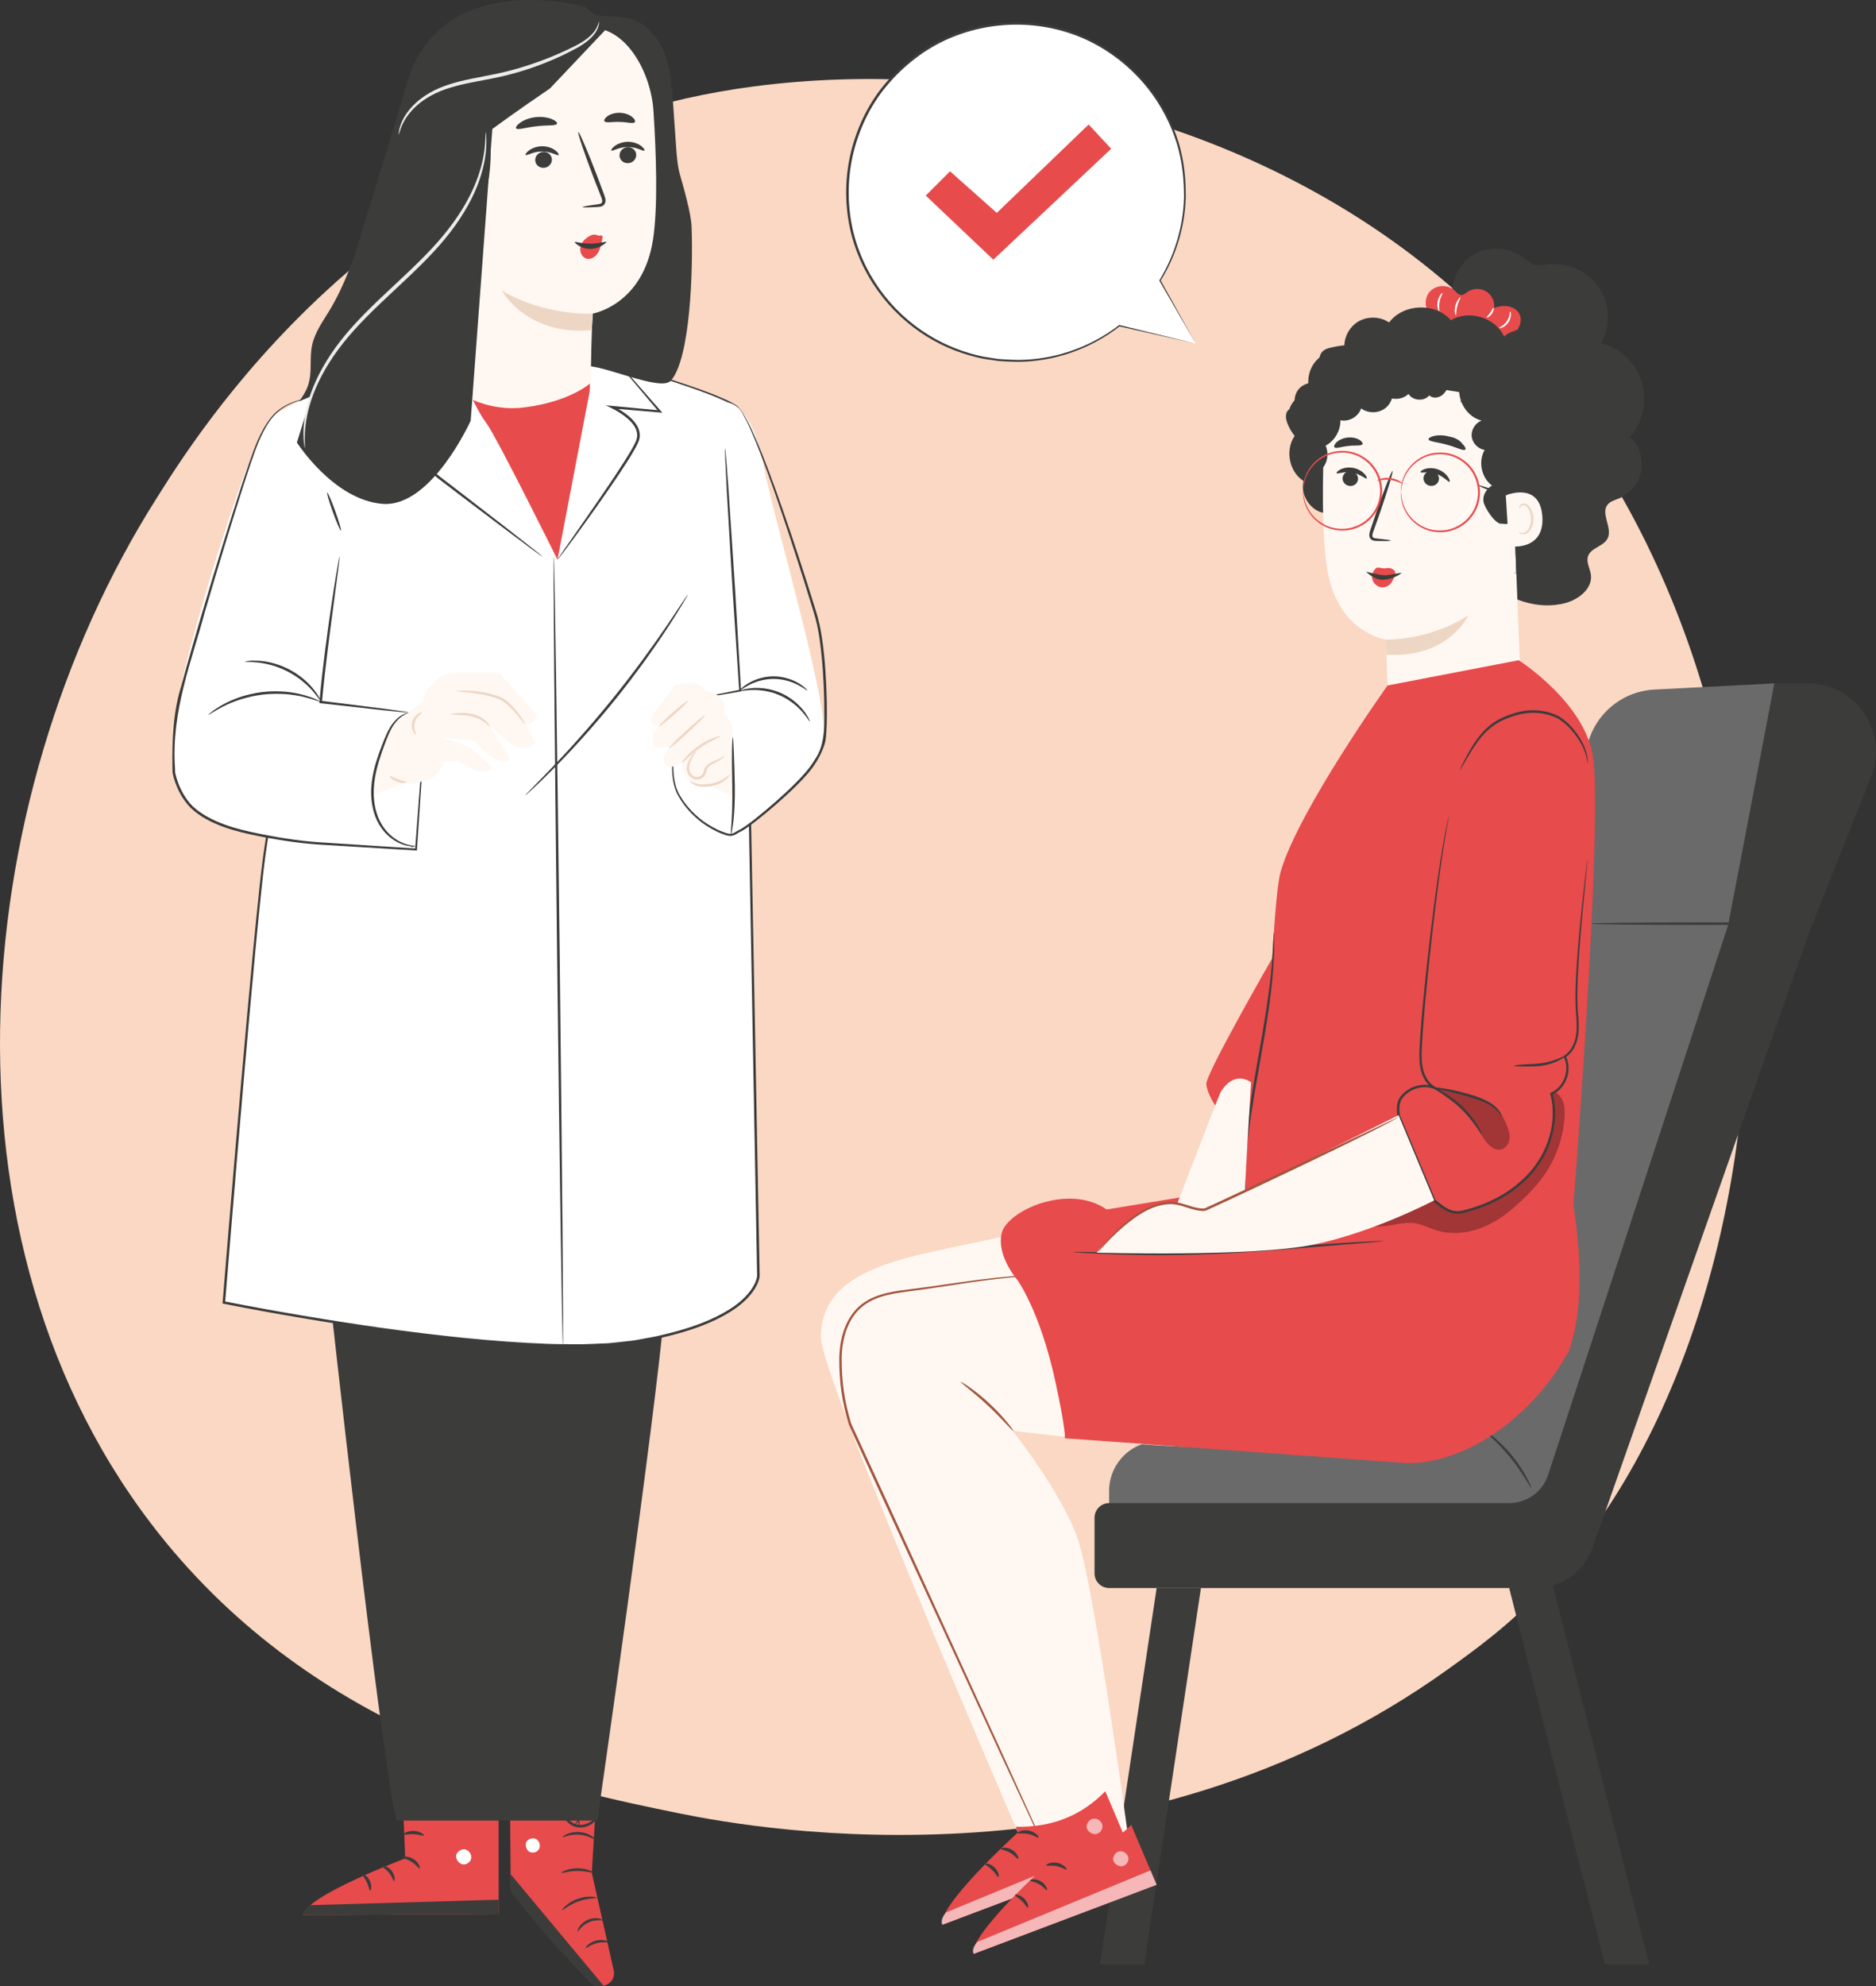 <?xml version="1.0" encoding="utf-8"?>
<!-- Generator: Adobe Illustrator 16.0.0, SVG Export Plug-In . SVG Version: 6.00 Build 0)  -->
<!DOCTYPE svg PUBLIC "-//W3C//DTD SVG 1.1//EN" "http://www.w3.org/Graphics/SVG/1.1/DTD/svg11.dtd">
<svg version="1.1" id="Слой_1" xmlns="http://www.w3.org/2000/svg" xmlns:xlink="http://www.w3.org/1999/xlink" x="0px" y="0px"
	 width="424.485px" height="449.32px" viewBox="0 0 424.485 449.32" enable-background="new 0 0 424.485 449.32"
	 xml:space="preserve">
<rect x="0" y="0" width="424.485" height="449.32" fill="#333333" stroke="none"/>
<g>
	<path fill="#FAD8C3" d="M349.471,359.23c-8.116,8.548-15.798,14.059-21.865,18.413c-71.328,51.19-155.729,36.271-173.666,32.624
		c-26.488-5.381-77.688-15.782-114.705-59.323c-56.004-65.873-47.282-169.655-3.842-238.163
		c7.946-12.531,49.918-82.084,135.227-93.236c51.628-6.752,111.811,6.863,155.392,43.384
		C417.494,139.591,410.982,294.461,349.471,359.23"/>
	<path fill="#FFFFFF" d="M270.576,77.747l-8.105-14.283c3.586-5.819,5.658-12.671,5.658-20.009c0-21.1-17.105-38.204-38.205-38.204
		s-38.204,17.104-38.204,38.204s17.104,38.205,38.204,38.205c8.811,0,16.918-2.99,23.381-8l-0.014,0.017L270.576,77.747z"/>
	<path fill="#3C3C3B" d="M270.576,77.746c-1.002-0.227-6.366-1.444-17.317-3.929c-0.077-0.018-0.126-0.095-0.108-0.172
		c0.004-0.021,0.016-0.041,0.027-0.057l0.014-0.017l0.202,0.201c-4.321,3.387-10.542,6.686-18.35,7.747
		c-1.942,0.249-3.972,0.41-6.058,0.31c-1.041-0.06-2.103-0.084-3.173-0.174c-1.063-0.16-2.141-0.322-3.233-0.486
		c-4.332-0.854-8.762-2.497-12.895-5.061c-4.13-2.554-7.954-6.021-11.02-10.285c-3.062-4.254-5.384-9.3-6.47-14.782
		c-1.078-5.477-0.988-11.345,0.449-17.025c1.448-5.66,4.154-11.19,8.203-15.74c4.099-4.646,9.163-8.368,14.747-10.527
		c5.561-2.207,11.489-3.046,17.155-2.634c5.669,0.407,11.092,2.035,15.745,4.654c4.666,2.6,8.601,6.069,11.638,9.944
		c3.045,3.877,5.19,8.153,6.519,12.41c1.318,4.276,1.674,8.519,1.657,12.443c-0.226,7.908-2.879,14.399-5.72,18.97l0.002-0.143
		C267.656,72.499,270.098,76.889,270.576,77.746c-0.491-0.849-3.008-5.197-8.226-14.215c-0.026-0.045-0.022-0.1,0.002-0.141
		c2.784-4.561,5.369-11.008,5.556-18.834c-0.002-3.886-0.371-8.078-1.688-12.3c-1.327-4.201-3.459-8.417-6.476-12.236
		c-3.008-3.817-6.899-7.23-11.506-9.785c-4.593-2.575-9.94-4.169-15.527-4.564c-5.588-0.398-11.428,0.435-16.901,2.61
		c-5.499,2.131-10.485,5.799-14.522,10.375c-3.989,4.48-6.654,9.927-8.085,15.502c-1.418,5.593-1.513,11.377-0.459,16.774
		c1.064,5.404,3.346,10.38,6.355,14.582c3.017,4.209,6.781,7.64,10.851,10.171c4.072,2.54,8.441,4.176,12.719,5.035
		c1.078,0.166,2.143,0.331,3.193,0.493c1.057,0.092,2.105,0.12,3.135,0.183c2.063,0.108,4.07-0.043,5.994-0.279
		c7.729-1.016,13.912-4.243,18.227-7.571c0.063-0.05,0.152-0.038,0.202,0.024c0.042,0.053,0.04,0.127,0.001,0.178l-0.014,0.017
		l-0.082-0.228C264.234,76.199,269.578,77.504,270.576,77.746"/>
	<polygon fill="#E74B4C" points="209.47,44.239 214.96,38.75 225.546,48.16 246.328,28.164 251.426,33.652 224.762,58.748 	"/>
	<path fill="#E74B4C" d="M135.56,396.148l-1.651,27.504l4.966,22.131c0.358,1.595-0.71,3.16-2.325,3.408
		c-0.905,0.139-1.815-0.162-2.452-0.82c-4.052-4.186-18.624-19.524-18.564-21.242c0.077-2.223-0.269-29.55-0.269-29.55
		L135.56,396.148z"/>
	<path fill="#3C3C3B" d="M136.55,449.191l-21.022-25.224l-0.053,2.049c0.005,1.124-0.064,1.725,0.562,2.518
		c1.672,2.119,6.521,8.569,17.739,20.261C134.429,449.476,135.623,449.359,136.55,449.191"/>
	<path fill="#FFFFFF" d="M121.499,416.177c0.672,0.503,0.859,1.555,0.385,2.247c-0.475,0.691-1.543,0.891-2.224,0.399
		c-0.681-0.489-0.944-1.746-0.395-2.381c0.549-0.634,1.816-0.8,2.359-0.16"/>
	<path fill="#3C3C3B" d="M130.703,436.927c0.153,0.082,0.827-1.337,2.494-2.052c1.645-0.765,3.151-0.32,3.192-0.488
		c0.027-0.066-0.314-0.294-0.955-0.408c-0.635-0.118-1.57-0.063-2.484,0.345c-0.913,0.409-1.578,1.068-1.914,1.62
		C130.694,436.497,130.636,436.902,130.703,436.927"/>
	<path fill="#3C3C3B" d="M132.527,440.688c0.127,0.123,1.044-0.738,2.483-1.094c1.431-0.388,2.651-0.077,2.702-0.247
		c0.084-0.138-1.219-0.771-2.854-0.339C133.22,439.422,132.387,440.608,132.527,440.688"/>
	<path fill="#3C3C3B" d="M127.228,432.065c0.124,0.136,1.528-1.198,3.718-1.945c2.178-0.783,4.107-0.617,4.119-0.802
		c0.05-0.145-1.981-0.603-4.319,0.23C128.399,430.356,127.098,431.983,127.228,432.065"/>
	<path fill="#3C3C3B" d="M127.031,423.663c0.067,0.168,1.612-0.411,3.594-0.409c1.982-0.025,3.533,0.536,3.599,0.367
		c0.081-0.133-1.472-0.994-3.602-0.974C128.492,422.651,126.948,423.531,127.031,423.663"/>
	<path fill="#3C3C3B" d="M127.312,415.577c0.079,0.162,1.643-0.699,3.73-0.526c2.091,0.127,3.515,1.202,3.617,1.054
		c0.047-0.057-0.241-0.413-0.862-0.804c-0.616-0.391-1.587-0.771-2.712-0.853c-1.125-0.079-2.14,0.157-2.806,0.457
		C127.608,415.203,127.272,415.515,127.312,415.577"/>
	<path fill="#3C3C3B" d="M131.05,413.511c0.035,0.002,0.111-0.366,0.076-1.04c-0.036-0.669-0.193-1.657-0.726-2.759
		c-0.279-0.521-0.564-1.19-1.319-1.582c-0.375-0.198-0.948-0.147-1.288,0.204c-0.337,0.343-0.456,0.791-0.481,1.227
		c-0.036,1.75,1.401,3.496,3.358,3.82c1.965,0.289,3.795-0.771,4.633-2.251c0.186-0.385,0.322-0.858,0.125-1.332
		c-0.193-0.477-0.745-0.685-1.142-0.632c-0.822,0.092-1.356,0.543-1.849,0.875c-0.977,0.729-1.594,1.508-1.958,2.07
		c-0.366,0.564-0.49,0.919-0.459,0.935c0.094,0.076,0.746-1.325,2.664-2.655c0.483-0.305,1.04-0.69,1.631-0.724
		c0.288-0.018,0.53,0.105,0.624,0.34c0.097,0.227,0.026,0.57-0.134,0.871c-0.706,1.211-2.381,2.176-4.039,1.905
		c-1.651-0.256-2.913-1.793-2.897-3.201c0.009-0.339,0.111-0.676,0.3-0.871c0.186-0.191,0.459-0.234,0.709-0.123
		c0.528,0.236,0.865,0.828,1.141,1.32C131.104,411.973,130.926,413.534,131.05,413.511"/>
	<path fill="#E74B4C" d="M90.75,397.649l0.944,22.757c0,0-22.815,8.603-23.05,12.824l44.19-0.244l-0.015-35.519L90.75,397.649z"/>
	<path fill="#FFFFFF" d="M105.347,418.416c0.857,0.229,1.453,1.188,1.259,2.053c-0.194,0.865-1.163,1.479-2.022,1.266
		c-0.861-0.214-1.612-1.342-1.322-2.18c0.289-0.838,1.467-1.498,2.25-1.084"/>
	<path fill="#3C3C3B" d="M112.834,432.986l-0.001-3.23l-42.602,1.228c0,0-1.501,1.015-1.587,2.247L112.834,432.986z"/>
	<path fill="#3C3C3B" d="M90.976,420.186c0.008,0.216,1.088,0.309,2.153,0.996c1.084,0.66,1.636,1.592,1.834,1.505
		c0.199-0.043-0.13-1.331-1.435-2.142C92.231,419.724,90.928,419.987,90.976,420.186"/>
	<path fill="#3C3C3B" d="M86.352,422.129c-0.048,0.209,0.888,0.57,1.626,1.479c0.765,0.887,0.955,1.872,1.17,1.862
		c0.203,0.033,0.345-1.232-0.594-2.345C87.625,422.006,86.356,421.922,86.352,422.129"/>
	<path fill="#3C3C3B" d="M83.75,427.69c0.196,0.045,0.491-1.035-0.07-2.213c-0.552-1.184-1.572-1.645-1.663-1.464
		c-0.121,0.179,0.538,0.809,0.983,1.783C83.469,426.76,83.535,427.67,83.75,427.69"/>
	<path fill="#3C3C3B" d="M91.336,414.976c0.092,0.196,1.08-0.106,2.3-0.03c1.222,0.051,2.173,0.454,2.285,0.27
		c0.123-0.157-0.807-0.951-2.246-1.02C92.238,414.114,91.229,414.807,91.336,414.976"/>
	<path fill="#3C3C3B" d="M74.434,291.412c0,0,11.427,103.864,15.252,120.436h21.671h23.797c0,0,13.127-91.008,15.252-116.078
		L74.434,291.412z"/>
	<path fill="#3C3C3B" d="M114.288,304.415c0.16,0,0.29,24.052,0.29,53.714c0,29.673-0.13,53.719-0.29,53.719
		s-0.29-24.046-0.29-53.719C113.998,328.467,114.128,304.415,114.288,304.415"/>
	<path fill="#3C3C3B" d="M92.15,22.014c-3.276,9.869-6.552,19.737-9.828,29.605c-2.109,6.354-4.245,12.768-7.702,18.5
		c-1.552,2.573-3.398,5.078-4.011,8.021c-0.605,2.903,0.05,5.999-0.834,8.83c-0.902,2.89-3.257,5.051-4.897,7.596
		c-1.64,2.546-2.432,6.23-0.31,8.39c0,0,21.745,3.832,22.313,4.21C87.449,107.544,92.15,22.014,92.15,22.014"/>
	<path fill="#FFFFFF" d="M103.283,69.461l-9.611,11.17L71.331,88.6c0,0-9.092,90.979-11.17,102.552
		c-2.078,11.571-9.507,103.509-9.507,103.509s65.358,13.271,92.894,8.855c27.535-4.416,28.055-14.808,28.055-14.808l-2.078-112.221
		l-1.425-29.623c0,0,1.165-3.888,1.684-17.656c0.52-13.769,1.104-34.267-3.313-37.384c-4.416-3.118-26.3-9.374-26.3-9.374
		l-9.092-9.093L103.283,69.461z"/>
	<path fill="#3C3C3B" d="M103.283,69.461c0,0,0.604,0.066,1.799,0.225c1.206,0.162,2.987,0.401,5.326,0.717
		c4.713,0.646,11.668,1.601,20.687,2.839l0.039,0.005l0.028,0.028c2.697,2.688,5.771,5.75,9.108,9.075l-0.061-0.035
		c4.994,1.443,10.445,3.092,16.268,5.093c2.903,1.022,5.923,2.078,8.9,3.563c0.371,0.189,0.725,0.428,1.09,0.641
		c0.183,0.103,0.341,0.274,0.512,0.41c0.147,0.162,0.288,0.33,0.424,0.502c0.512,0.707,0.84,1.513,1.117,2.328
		c0.554,1.639,0.846,3.362,1.093,5.109c0.882,7.012,0.787,14.501,0.612,22.346c-0.114,3.924-0.232,7.942-0.469,12.055
		c-0.118,2.055-0.275,4.132-0.482,6.228c-0.224,2.101-0.445,4.204-0.954,6.341l0.009-0.076c0.324,6.644,0.659,13.518,1.003,20.602
		c0.15,3.544,0.4,7.136,0.474,10.786c0.069,3.649,0.14,7.35,0.211,11.099c0.284,14.996,0.583,30.771,0.893,47.186
		c0.309,16.414,0.628,33.469,0.958,51.025c-0.021,0.544,0.096,1.09-0.07,1.701c-0.149,0.558-0.346,1.1-0.619,1.598
		c-0.503,1.024-1.223,1.905-1.977,2.74c-1.545,1.647-3.426,2.922-5.383,4.01c-3.937,2.172-8.256,3.573-12.638,4.658
		c-1.102,0.248-2.196,0.552-3.311,0.754l-3.347,0.617c-1.111,0.244-2.256,0.3-3.387,0.448c-1.135,0.12-2.269,0.274-3.409,0.366
		c-2.283,0.076-4.573,0.227-6.868,0.241c-2.295-0.034-4.598-0.014-6.902-0.094c-12.796-0.496-25.349-1.92-37.595-3.616
		c-12.243-1.745-24.191-3.758-35.764-6.039l-0.246-0.048l0.021-0.251c1.844-22.57,3.672-44.182,5.505-64.54
		c0.927-10.178,1.838-20.043,2.858-29.55c0.251-2.378,0.531-4.729,0.839-7.06c0.322-2.341,0.726-4.609,1.01-6.895
		c0.611-4.555,1.123-9.034,1.632-13.416c3.955-35.071,6.857-64.062,8.979-84.591l0.009-0.085l0.081-0.028
		c9.545-3.382,16.877-5.979,22.357-7.92l-0.034,0.024c3.303-3.81,5.718-6.594,7.315-8.435c0.791-0.905,1.378-1.578,1.774-2.03
		C103.088,69.668,103.283,69.461,103.283,69.461s-0.185,0.234-0.569,0.69c-0.391,0.462-0.97,1.145-1.751,2.066
		c-1.577,1.847-3.964,4.644-7.228,8.468l-0.015,0.017l-0.021,0.007c-5.471,1.966-12.792,4.596-22.322,8.02l0.089-0.114
		c-2.05,20.537-4.889,49.532-8.795,84.614c-0.503,4.385-1.009,8.864-1.615,13.429c-0.28,2.282-0.687,4.59-1.002,6.896
		c-0.303,2.319-0.581,4.671-0.828,7.046c-1.009,9.502-1.91,19.367-2.827,29.545c-1.816,20.355-3.629,41.968-5.464,64.539l-0.225-0.3
		c11.557,2.272,23.502,4.28,35.732,6.021c12.234,1.692,24.773,3.112,37.534,3.606c2.298,0.08,4.591,0.06,6.878,0.095
		c2.286-0.015,4.561-0.166,6.833-0.24c1.131-0.091,2.254-0.244,3.379-0.362c1.122-0.147,2.253-0.202,3.36-0.444l3.329-0.612
		c1.109-0.201,2.193-0.503,3.288-0.749c4.35-1.075,8.629-2.467,12.496-4.6c1.921-1.066,3.759-2.314,5.246-3.9
		c0.724-0.803,1.413-1.647,1.884-2.607c0.258-0.467,0.437-0.97,0.574-1.47c0.139-0.46,0.036-1.031,0.053-1.578
		c-0.32-17.552-0.633-34.603-0.933-51.013c-0.298-16.411-0.583-32.182-0.854-47.176c-0.067-3.748-0.135-7.447-0.199-11.097
		c-0.07-3.648-0.316-7.241-0.461-10.782c-0.336-7.084-0.662-13.957-0.977-20.6l-0.001-0.031l0.011-0.046
		c0.487-2.041,0.723-4.177,0.946-6.254c0.211-2.087,0.369-4.158,0.49-6.209c0.242-4.101,0.367-8.121,0.488-12.041
		c0.189-7.833,0.296-15.315-0.567-22.283c-0.241-1.731-0.528-3.443-1.066-5.042c-0.267-0.795-0.587-1.576-1.061-2.233
		c-0.44-0.688-1.196-1.037-1.9-1.45c-2.93-1.471-5.951-2.538-8.843-3.565c-5.808-2.012-11.252-3.676-16.236-5.135l-0.036-0.01
		l-0.025-0.026c-3.326-3.338-6.388-6.411-9.076-9.107l0.067,0.033c-8.991-1.287-15.927-2.28-20.625-2.953
		c-2.344-0.342-4.127-0.602-5.335-0.777C103.901,69.566,103.283,69.461,103.283,69.461"/>
	<path fill="#FFFFFF" d="M75.228,105.828l0.26,25.978l-2.921,27.007l23.183,2.607l-1.613,30.757c0,0-29.837-0.329-44.125-6.044
		c-14.287-5.715-10.892-15.881-9.853-26.271c1.039-10.392,16.625-61.825,21.301-65.463c4.676-3.637,11.957-5.799,11.957-5.799
		L75.228,105.828z"/>
	<path fill="#FFFFFF" d="M172.642,104.79c-3.117-15.327-9.092-13.769-9.092-13.769l4.019,65.191l-13.669,2.869l-1.52,12.314
		c-0.26,13.354,13.133,17.863,13.133,17.863s19.598-13.033,20.897-21.346C187.709,159.602,175.758,120.116,172.642,104.79"/>
	<path fill="#E74B4C" d="M105.361,69.461c0,0-3.117,3.117-2.598,8.573c0.52,5.455,4.936,14.547,7.274,17.664
		c2.338,3.116,16.106,30.913,16.106,30.913l7.273-38.012l0.46-12.444l-2.798-2.798L105.361,69.461z"/>
	<path fill="#3C3C3B" d="M122.708,125.895c-0.012,0.016-0.23-0.125-0.633-0.41c-0.447-0.324-1.026-0.744-1.746-1.266
		c-1.556-1.16-3.714-2.77-6.356-4.74c-2.687-2.031-5.863-4.432-9.381-7.09c-1.764-1.343-3.613-2.75-5.529-4.209
		c-0.933-0.734-1.981-1.715-2.162-3.112c-0.162-1.367,0.328-2.606,0.75-3.816c1.062-2.614,2.453-4.944,3.821-7.161l0.342,0.415
		c-3.562,1.581-6.898,3.063-9.908,4.398l-0.404,0.179l0.05-0.431c0.617-5.343,1.133-9.811,1.504-13.019
		c0.192-1.517,0.346-2.733,0.46-3.638c0.115-0.839,0.188-1.284,0.215-1.281c0.026,0.002,0.003,0.453-0.063,1.298
		c-0.081,0.907-0.189,2.129-0.324,3.652c-0.32,3.214-0.765,7.688-1.298,13.041l-0.354-0.252c3.013-1.359,6.351-2.866,9.914-4.474
		l0.825-0.373l-0.482,0.788c-1.342,2.19-2.73,4.533-3.758,7.065c-0.417,1.171-0.866,2.392-0.719,3.528
		c0.139,1.146,1.028,2.023,1.944,2.747c1.906,1.465,3.746,2.88,5.5,4.229c3.49,2.696,6.64,5.13,9.306,7.189
		c2.595,2.03,4.715,3.688,6.244,4.886c0.692,0.557,1.25,1.006,1.68,1.354C122.527,125.706,122.721,125.878,122.708,125.895"/>
	<path fill="#3C3C3B" d="M126.143,126.61c-0.016-0.012,0.108-0.214,0.357-0.59c0.29-0.423,0.658-0.962,1.113-1.627
		c1.022-1.465,2.427-3.481,4.145-5.944c1.748-2.511,3.83-5.5,6.091-8.853c1.124-1.679,2.31-3.438,3.479-5.298
		c0.592-0.924,1.174-1.879,1.73-2.859c0.543-0.981,1.15-1.988,1.127-3.055c-0.032-1.453-1.058-2.71-2.134-3.661
		c-1.095-0.973-2.36-1.74-3.607-2.352l-1.376-0.675l1.516,0.142c3.927,0.369,7.551,0.709,10.746,1.009l-0.199,0.386
		c-2.709-3.215-4.954-5.88-6.575-7.804c-0.74-0.902-1.337-1.628-1.791-2.182c-0.406-0.506-0.613-0.783-0.594-0.799
		c0.018-0.016,0.26,0.23,0.7,0.707c0.479,0.533,1.108,1.231,1.888,2.1c1.658,1.891,3.955,4.511,6.728,7.672l0.383,0.438
		l-0.582-0.051c-3.197-0.272-6.824-0.583-10.754-0.919l0.14-0.532c1.316,0.639,2.597,1.408,3.757,2.43
		c0.585,0.5,1.119,1.088,1.561,1.758c0.46,0.657,0.744,1.48,0.772,2.321c0.008,0.317-0.003,0.633-0.102,0.934l-0.113,0.456
		l-0.185,0.407c-0.234,0.555-0.523,1.053-0.803,1.554c-0.567,0.995-1.155,1.953-1.753,2.88c-1.182,1.864-2.379,3.62-3.517,5.295
		c-2.289,3.341-4.407,6.308-6.199,8.788c-1.793,2.481-3.266,4.473-4.296,5.84c-0.491,0.64-0.889,1.157-1.201,1.564
		C126.315,126.442,126.159,126.623,126.143,126.61"/>
	<path fill="#3C3C3B" d="M127.372,304.47c-0.16,0.002-0.752-39.959-1.323-89.245c-0.57-49.303-0.903-89.258-0.743-89.26
		c0.16-0.002,0.752,39.951,1.323,89.253C127.199,264.504,127.532,304.468,127.372,304.47"/>
	<path fill="#3C3C3B" d="M167.25,156.305c-0.045-0.042,0.572-0.8,1.897-1.629c1.307-0.828,3.393-1.654,5.801-1.671
		c2.41-0.015,4.508,0.783,5.824,1.593c1.336,0.813,1.964,1.562,1.919,1.604c-0.063,0.074-0.78-0.554-2.118-1.245
		c-1.324-0.694-3.336-1.387-5.621-1.372c-2.283,0.017-4.285,0.736-5.601,1.446C168.022,155.74,167.314,156.379,167.25,156.305"/>
	<path fill="#3C3C3B" d="M183.25,163.219c-0.086,0.048-0.589-0.884-1.694-2.147c-1.094-1.26-2.875-2.813-5.219-3.819
		c-2.343-1.006-4.697-1.228-6.363-1.152c-1.677,0.068-2.699,0.345-2.724,0.25c-0.021-0.058,0.974-0.482,2.696-0.659
		c1.706-0.184,4.172-0.022,6.62,1.029c2.448,1.051,4.263,2.727,5.305,4.091C182.928,162.181,183.305,163.193,183.25,163.219"/>
	<path fill="#3C3C3B" d="M47.16,161.699c-0.024-0.032,0.259-0.277,0.796-0.699c0.528-0.431,1.356-0.978,2.421-1.574
		c1.061-0.607,2.397-1.201,3.926-1.732c1.539-0.502,3.276-0.923,5.133-1.148c1.86-0.203,3.648-0.191,5.261-0.054
		c1.61,0.168,3.046,0.442,4.218,0.791c1.174,0.338,2.104,0.681,2.717,0.98c0.618,0.286,0.95,0.463,0.934,0.499
		c-0.043,0.102-1.416-0.518-3.754-1.084c-1.165-0.291-2.581-0.519-4.16-0.654c-1.582-0.105-3.33-0.102-5.149,0.097
		c-1.817,0.222-3.518,0.617-5.034,1.081c-1.507,0.492-2.833,1.036-3.901,1.587C48.422,160.873,47.225,161.788,47.16,161.699"/>
	<path fill="#3C3C3B" d="M55.436,149.674c-0.004-0.039,0.277-0.093,0.793-0.154c0.514-0.073,1.269-0.094,2.197-0.045
		c1.856,0.088,4.431,0.631,6.973,1.94c2.537,1.322,4.465,3.113,5.607,4.579c0.575,0.73,0.993,1.359,1.23,1.821
		c0.246,0.458,0.365,0.718,0.33,0.737c-0.09,0.054-0.669-0.932-1.874-2.296c-1.196-1.363-3.101-3.045-5.56-4.327
		c-2.464-1.269-4.935-1.856-6.74-2.048C56.583,149.684,55.444,149.778,55.436,149.674"/>
	<path fill="#3C3C3B" d="M92.575,161.181c-0.004,0.033-0.539,0.003-1.518-0.083c-1.066-0.104-2.472-0.242-4.19-0.412
		c-3.656-0.406-8.63-0.959-14.334-1.595l-0.271-0.03l0.024-0.273c0.181-2.057,0.392-4.248,0.653-6.499
		c0.838-7.325,1.806-13.927,2.549-18.698c0.374-2.385,0.694-4.312,0.932-5.641c0.115-0.609,0.211-1.112,0.29-1.528
		c0.073-0.348,0.121-0.53,0.141-0.526c0.019,0.004,0.01,0.19-0.026,0.545c-0.049,0.42-0.109,0.929-0.182,1.543
		c-0.189,1.429-0.442,3.343-0.749,5.668c-0.639,4.783-1.542,11.39-2.379,18.703c-0.261,2.248-0.477,4.432-0.669,6.482l-0.247-0.303
		c5.695,0.715,10.66,1.338,14.31,1.796c1.711,0.237,3.109,0.431,4.17,0.578C92.052,161.052,92.579,161.146,92.575,161.181"/>
	<path fill="#3C3C3B" d="M70.022,89.906c0.002,0.01-0.152,0.061-0.456,0.15c-0.329,0.099-0.775,0.231-1.346,0.402
		c-1.157,0.391-2.954,0.902-4.825,2.298c-1.89,1.388-3.431,3.882-4.756,6.921c-1.278,3.058-2.425,6.689-3.72,10.678
		c-2.558,7.992-5.475,17.554-8.604,28.201c-2.824,10.679-7.61,22.261-6.717,35.181c0.011,0.37,0.022,0.739,0.033,1.096l-0.006-0.047
		c0.631,2.826,1.941,5.528,3.907,7.548c2.029,1.949,4.639,3.227,7.218,4.189c2.611,0.949,5.292,1.556,7.932,2.088
		c2.642,0.531,5.246,0.984,7.802,1.335c2.559,0.36,5.061,0.571,7.52,0.709c2.456,0.159,4.846,0.313,7.164,0.462
		c4.633,0.302,8.977,0.585,12.981,0.846l-0.225,0.199c0.705-9.343,1.277-16.921,1.676-22.196c0.21-2.599,0.374-4.629,0.487-6.041
		c0.061-0.668,0.108-1.188,0.143-1.569c0.035-0.354,0.069-0.534,0.069-0.534s0.008,0.183-0.007,0.538
		c-0.02,0.382-0.047,0.904-0.081,1.574c-0.088,1.414-0.213,3.446-0.374,6.049c-0.353,5.279-0.861,12.861-1.487,22.21l-0.014,0.211
		l-0.211-0.013c-4.005-0.241-8.351-0.504-12.985-0.783c-2.319-0.142-4.709-0.287-7.166-0.437c-2.456-0.13-4.995-0.336-7.562-0.692
		c-2.571-0.346-5.186-0.795-7.839-1.323c-2.65-0.529-5.359-1.136-8.017-2.099c-2.638-0.986-5.279-2.257-7.433-4.316
		c-2.068-2.128-3.406-4.9-4.065-7.833l-0.006-0.024v-0.023c-0.011-0.361-0.023-0.735-0.034-1.109
		c-0.1-6.393,0.172-12.779,2.001-18.592c1.574-5.836,3.212-11.428,4.783-16.752c3.159-10.645,6.117-20.195,8.727-28.178
		c1.323-3.986,2.491-7.601,3.815-10.686c1.358-3.038,2.958-5.572,4.916-6.966c1.935-1.399,3.755-1.874,4.927-2.229
		c0.595-0.17,1.055-0.278,1.364-0.349C69.86,89.928,70.019,89.896,70.022,89.906"/>
	<path fill="#FFF7F2" d="M88.807,163.684c0.339-0.339,6.943-4.918,6.943-4.918s0.381-3.166,2.077-3.73c0,0,1.244-2.827,5.314-2.827
		h9.837l8.481,9.498c0,0-0.339,2.374-2.601,2.147l2.328,4.373c0,0-2.667,1.959-4.928,0.377c-2.262-1.584-5.428-4.297-5.428-4.297
		l4.523,7.123c0,0-0.386,1.583-2.907,0.452c-2.52-1.13-5.008-4.295-5.008-4.295l-7.576-0.793l6.445,2.148l4.975,4.522
		c0,0-0.452,1.584-2.713,1.018c-2.262-0.564-4.862-2.373-4.862-2.373l-3.393,0.226c0,0-0.251,2.397-2.826,3.731
		c-2.576,1.334-5.768,1.131-5.768,1.131l-7.445,2.592C84.175,175.438,86.521,168.807,88.807,163.684"/>
	<path fill="#EDD7C4" d="M118.858,163.854c-0.072,0.05-0.69-0.776-1.754-2.043c-0.536-0.627-1.183-1.371-1.975-2.104
		c-0.804-0.749-1.707-1.429-2.924-1.781c-2.365-0.814-4.65-1.093-6.29-1.271c-1.646-0.169-2.676-0.225-2.675-0.311
		c0.001-0.073,1.032-0.163,2.705-0.099c1.666,0.076,4.001,0.29,6.451,1.131c0.597,0.206,1.22,0.448,1.736,0.813
		c0.518,0.348,0.963,0.74,1.364,1.131c0.802,0.783,1.426,1.567,1.929,2.236C118.419,162.905,118.917,163.813,118.858,163.854"/>
	<path fill="#EDD7C4" d="M110.83,164.307c-0.076,0.061-0.442-0.346-1.116-0.87c-0.681-0.513-1.719-1.086-2.994-1.356
		c-1.269-0.287-2.477-0.309-3.35-0.353c-0.876-0.037-1.425-0.091-1.426-0.172c-0.001-0.079,0.538-0.17,1.42-0.238
		c0.879-0.059,2.128-0.108,3.485,0.198c1.362,0.287,2.482,0.98,3.13,1.607C110.626,163.766,110.879,164.271,110.83,164.307"/>
	<path fill="#EDD7C4" d="M94.12,166.187c-0.054,0.047-0.353-0.17-0.619-0.69c-0.264-0.509-0.452-1.353-0.207-2.236
		c0.248-0.884,0.845-1.509,1.335-1.809c0.496-0.308,0.864-0.338,0.886-0.271c0.085,0.135-1.238,0.726-1.662,2.235
		C93.435,164.927,94.263,166.115,94.12,166.187"/>
	<path fill="#EDD7C4" d="M88.121,175.555c0.104-0.13,0.882,0.345,1.91,0.724c1.025,0.393,1.923,0.546,1.916,0.712
		c0.003,0.154-0.992,0.258-2.119-0.169C88.698,176.401,88.018,175.668,88.121,175.555"/>
	<path fill="#3C3C3B" d="M92.455,161.235c0.018,0.053-0.522,0.172-1.327,0.696c-0.803,0.518-1.826,1.503-2.629,3.025
		c-0.807,1.512-1.485,3.488-2.249,5.65c-0.73,2.171-1.428,4.609-1.633,7.229c-0.17,2.154,0.034,4.253,0.611,6.088
		c0.564,1.844,1.526,3.39,2.632,4.517c1.104,1.132,2.309,1.87,3.354,2.282c1.044,0.435,1.923,0.539,2.474,0.605l0.346,0.041
		l-0.319,0.115c-0.548,0.197-0.805,0.273-0.816,0.247c-0.011-0.026,0.226-0.153,0.755-0.397l0.027,0.156
		c-0.564-0.007-1.48-0.057-2.583-0.459c-1.103-0.38-2.385-1.11-3.565-2.266c-1.182-1.149-2.221-2.763-2.827-4.674
		c-0.621-1.907-0.842-4.082-0.667-6.3c0.212-2.698,0.942-5.177,1.706-7.358c0.8-2.172,1.512-4.129,2.396-5.676
		c0.877-1.551,2-2.545,2.87-3.019c0.434-0.244,0.8-0.374,1.051-0.442C92.313,161.229,92.45,161.219,92.455,161.235"/>
	<path fill="#3C3C3B" d="M74.033,111.445c0.151-0.054,0.969,1.821,1.827,4.189c0.858,2.367,1.432,4.332,1.281,4.387
		c-0.15,0.054-0.968-1.821-1.826-4.189C74.458,113.465,73.883,111.5,74.033,111.445"/>
	<path fill="#3C3C3B" d="M158.192,157.941c-0.004-0.02,0.214-0.08,0.633-0.176c0.481-0.102,1.089-0.232,1.835-0.391
		c1.675-0.331,3.968-0.783,6.769-1.335l-0.168,0.214c-0.387-5.881-0.914-13.872-1.495-22.701
		c-0.516-8.839-0.983-16.835-1.327-22.719c-0.139-2.85-0.252-5.185-0.335-6.889c-0.026-0.763-0.046-1.384-0.062-1.875
		c-0.008-0.43-0.002-0.654,0.017-0.656c0.02-0.001,0.054,0.223,0.099,0.648c0.045,0.49,0.102,1.108,0.171,1.868
		c0.128,1.702,0.304,4.032,0.519,6.877c0.388,5.882,0.914,13.875,1.496,22.708c0.516,8.834,0.983,16.829,1.326,22.713l0.011,0.185
		l-0.178,0.029c-2.814,0.478-5.119,0.868-6.803,1.154c-0.754,0.116-1.367,0.21-1.854,0.284
		C158.42,157.939,158.195,157.962,158.192,157.941"/>
	<path fill="#3C3C3B" d="M167.25,92.338c0.007-0.007,0.085,0.086,0.231,0.274c0.163,0.216,0.373,0.495,0.638,0.847
		c0.479,0.796,1.164,1.988,1.901,3.591c1.501,3.193,3.393,7.935,5.535,13.859c2.132,5.928,4.542,13.032,7.072,20.966
		c0.623,1.987,1.261,4.023,1.914,6.104c0.676,2.072,1.152,4.293,1.478,6.537c0.636,4.504,0.95,9.199,1.055,14.012
		c0.045,2.406,0.048,4.787-0.099,7.139c-0.032,0.589-0.092,1.174-0.182,1.768c-0.091,0.612-0.287,1.163-0.487,1.719
		c-0.418,1.098-0.946,2.134-1.54,3.115c-1.19,1.978-2.744,3.631-4.278,5.182c-1.548,1.548-3.127,2.99-4.696,4.365
		c-1.57,1.373-3.135,2.675-4.697,3.89c-0.777,0.61-1.564,1.188-2.359,1.737c-0.407,0.265-0.804,0.53-1.26,0.748
		c-0.413,0.176-0.772,0.441-1.221,0.666c-0.445,0.24-1.015,0.289-1.482,0.197c-0.482-0.085-0.918-0.247-1.335-0.416
		c-0.845-0.32-1.646-0.707-2.405-1.131c-1.522-0.841-2.861-1.857-4.015-2.95c-1.155-1.094-2.122-2.271-2.904-3.471
		c-0.4-0.593-0.737-1.203-1.033-1.82c-0.26-0.629-0.47-1.253-0.611-1.87c-0.558-2.482-0.404-4.679-0.257-6.43
		c0.178-1.758,0.42-3.107,0.589-4.019c0.086-0.429,0.154-0.771,0.207-1.034c0.051-0.232,0.082-0.35,0.092-0.35
		c0.01,0.002-0.002,0.125-0.033,0.359c-0.039,0.266-0.089,0.61-0.151,1.044c-0.132,0.916-0.337,2.269-0.479,4.019
		c-0.113,1.74-0.228,3.923,0.347,6.334c0.275,1.211,0.826,2.406,1.636,3.563c0.779,1.169,1.738,2.314,2.878,3.377
		c1.139,1.061,2.457,2.045,3.95,2.857c0.745,0.408,1.53,0.779,2.356,1.089c0.809,0.315,1.702,0.632,2.439,0.219
		c0.38-0.188,0.779-0.481,1.234-0.679c0.394-0.191,0.787-0.454,1.18-0.713c0.777-0.543,1.555-1.118,2.325-1.729
		c1.546-1.214,3.098-2.517,4.658-3.889c1.557-1.374,3.125-2.815,4.654-4.354c1.522-1.545,3.037-3.169,4.186-5.086
		c2.725-3.77,2.184-8.68,2.214-13.434c-0.103-4.792-0.413-9.473-1.036-13.941c-0.322-2.24-0.776-4.384-1.447-6.458
		c-0.645-2.079-1.276-4.116-1.893-6.104c-2.5-7.938-4.867-15.05-6.949-20.99c-2.092-5.935-3.92-10.69-5.354-13.901
		c-0.703-1.613-1.351-2.813-1.795-3.623c-0.243-0.362-0.436-0.649-0.585-0.871C167.306,92.451,167.242,92.345,167.25,92.338"/>
	<path fill="#FFF7F2" d="M147.56,161.821l5.198-6.791c0,0,4.998-1.929,6.915,1.274c0,0,4.918,0.286,4.251,5.205
		c0,0,2.501,2.25,1.751,5.416l0.14,13.323l-5.185-2.524c0,0-2.443,0.777-4.553-1.02c-1.505-1.282-1.828-4.244-1.828-4.244
		s-2.595,1.94-3.744,0.467c-1.519-1.948,1.679-4.375,1.679-4.375s-3.087,1.35-4.087-0.067c-1.001-1.417-0.093-2.644-0.093-2.644
		l1.251-1.75C149.255,164.092,146.5,164.492,147.56,161.821"/>
	<path fill="#EDD7C4" d="M155.639,158.553c0.106,0.12-1.273,1.506-3.08,3.094c-1.807,1.59-3.357,2.779-3.463,2.659
		s1.273-1.505,3.08-3.094S155.533,158.433,155.639,158.553"/>
	<path fill="#EDD7C4" d="M159.486,161.818c0.108,0.118-1.625,1.89-3.87,3.955c-2.247,2.067-4.155,3.647-4.264,3.529
		c-0.108-0.118,1.625-1.888,3.871-3.955C157.469,163.281,159.378,161.701,159.486,161.818"/>
	<path fill="#EDD7C4" d="M163.071,166.523c0.065,0.173-2.238,0.982-4.665,2.669c-2.431,1.683-3.995,3.557-4.135,3.435
		c-0.114-0.072,1.284-2.162,3.804-3.911C160.596,166.968,163.044,166.391,163.071,166.523"/>
	<path fill="#EDD7C4" d="M165.184,175.217c0.054,0.044-0.244,0.549-0.962,1.154c-0.71,0.602-1.88,1.271-3.315,1.496
		c-1.39,0.2-2.744,0.196-3.632-0.24c-0.867-0.414-1.237-0.875-1.198-0.922c0.054-0.08,0.524,0.26,1.346,0.539
		c0.813,0.297,2.047,0.24,3.391,0.051C163.511,176.875,165.08,175.074,165.184,175.217"/>
	<path fill="#EDD7C4" d="M163.894,170.852c0.029,0.017-0.05,0.247-0.344,0.559c-0.29,0.316-0.815,0.658-1.476,0.979
		c-0.641,0.327-1.469,0.68-1.964,1.391c-0.256,0.34-0.284,0.8-0.504,1.368c-0.237,0.583-0.815,1.01-1.436,1.131
		c-0.619,0.143-1.299-0.014-1.775-0.387c-0.478-0.37-0.769-0.889-0.904-1.401c-0.139-0.512-0.11-1.05,0.03-1.489
		c0.133-0.434,0.304-0.807,0.476-1.14c0.674-1.342,1.478-1.93,1.533-1.834c0.031,0.044-0.604,0.674-1.163,2.01
		c-0.265,0.661-0.634,1.47-0.361,2.312c0.216,0.84,1.064,1.602,2.044,1.363c0.472-0.097,0.865-0.392,1.034-0.791
		c0.176-0.401,0.243-1,0.587-1.446c0.669-0.877,1.578-1.171,2.233-1.459C163.285,171.523,163.838,170.821,163.894,170.852"/>
	<path fill="#3C3C3B" d="M165.822,166.793c0.083,0.002,0.139,1.231,0.216,3.219c0.073,1.986,0.193,4.73,0.234,7.773
		c0.042,3.041-0.078,5.805-0.304,7.789c-0.219,1.987-0.491,3.195-0.561,3.185c-0.089-0.013,0.039-1.237,0.153-3.218
		c0.12-1.979,0.174-4.719,0.132-7.75c-0.04-3.03-0.096-5.781-0.064-7.774C165.656,168.023,165.745,166.793,165.822,166.793"/>
	<path fill="#3C3C3B" d="M155.615,134.536c0.017,0.01-0.075,0.194-0.266,0.535c-0.229,0.394-0.513,0.881-0.859,1.475
		c-0.751,1.278-1.889,3.097-3.338,5.317c-2.894,4.44-7.121,10.436-12.212,16.729c-5.099,6.289-10.084,11.671-13.827,15.426
		c-1.87,1.879-3.413,3.369-4.507,4.369c-0.509,0.463-0.926,0.842-1.264,1.147c-0.293,0.258-0.454,0.386-0.468,0.371
		c-0.013-0.015,0.12-0.171,0.387-0.455c0.318-0.327,0.71-0.732,1.188-1.226c1.044-1.049,2.541-2.582,4.37-4.494
		c3.661-3.82,8.584-9.23,13.671-15.504c5.077-6.275,9.345-12.216,12.321-16.592c1.49-2.186,2.679-3.969,3.488-5.209
		c0.383-0.57,0.697-1.038,0.951-1.417C155.473,134.689,155.598,134.526,155.615,134.536"/>
	<path fill="#3C3C3B" d="M134.878,3.395c2.554,0.51,5.246,0.132,7.752,0.838c3.631,1.024,6.326,4.221,7.713,7.728
		c1.387,3.508,1.666,7.339,1.93,11.101c0.237,3.373,0.473,6.745,0.71,10.117c0.152,2.167,0.307,4.354,0.902,6.443
		c0.664,2.33,2.475,8.531,2.594,11.562c0.386,9.865-0.276,29.94-4.674,34.922c-2.326,2.634-16.023-3.921-19.469-3.224
		c-1.518-1.327-5.312-6.76-6.831-8.086c-0.259-0.228,11.021-8.853,10.888-9.17c-0.218-0.517-0.031-1.104,0.15-1.635
		c6.667-19.445,5.418-41.479-3.401-60.047"/>
	<path fill="#FFF7F2" d="M133.653,86.627c0.187-13.158,0.472-15.767,0.477-15.693c0,0,11.306-1.901,13.616-16.664
		c1.149-7.341,0.754-19.373,0.113-29.207c-0.578-8.851-6.467-19.699-15.286-18.746l-27.528,7.021
		c-2.679,0.29-4.692,2.581-4.633,5.275l-0.001,67.922c0,0,7.688,6.967,18.221,5.633C129.165,90.834,133.653,86.627,133.653,86.627"
		/>
	<path fill="#3C3C3B" d="M143.96,35c0.037,1-0.778,1.855-1.821,1.914c-1.041,0.058-1.917-0.702-1.955-1.701
		c-0.037-1,0.779-1.857,1.819-1.915C143.046,33.239,143.923,34.002,143.96,35"/>
	<path fill="#3C3C3B" d="M145.797,34.059c-0.234,0.247-1.67-0.81-3.707-0.801c-2.035-0.02-3.527,1.032-3.749,0.783
		c-0.108-0.11,0.13-0.557,0.78-1.031c0.639-0.473,1.731-0.936,2.999-0.932c1.269,0.004,2.337,0.469,2.951,0.944
		C145.699,33.503,145.912,33.947,145.797,34.059"/>
	<path fill="#3C3C3B" d="M124.878,36.054c0.038,0.999-0.777,1.855-1.821,1.913c-1.04,0.059-1.917-0.702-1.954-1.701
		c-0.038-1,0.778-1.856,1.819-1.915C123.965,34.293,124.841,35.055,124.878,36.054"/>
	<path fill="#3C3C3B" d="M126.395,35.068c-0.235,0.247-1.673-0.811-3.708-0.801c-2.034-0.02-3.526,1.032-3.748,0.783
		c-0.108-0.11,0.127-0.557,0.78-1.031c0.639-0.475,1.731-0.936,2.999-0.934c1.268,0.006,2.336,0.47,2.951,0.946
		C126.294,34.512,126.508,34.957,126.395,35.068"/>
	<path fill="#3C3C3B" d="M131.824,46.839c-0.01-0.116,1.256-0.337,3.307-0.604c0.519-0.056,1.011-0.159,1.098-0.515
		c0.122-0.377-0.097-0.936-0.35-1.541c-0.492-1.257-1.007-2.574-1.547-3.956c-2.148-5.633-3.704-10.266-3.477-10.35
		c0.228-0.085,2.154,4.413,4.302,10.046c0.517,1.389,1.011,2.713,1.482,3.98c0.198,0.59,0.538,1.26,0.274,2.039
		c-0.139,0.39-0.52,0.673-0.853,0.763c-0.334,0.103-0.626,0.108-0.883,0.125C133.113,46.942,131.832,46.955,131.824,46.839"/>
	<path fill="#EDD7C4" d="M134.13,70.935c0,0-10.772,0.662-20.62-5.228c0,0,5.651,10.387,20.416,8.974L134.13,70.935z"/>
	<path fill="#E74B4C" d="M136.209,54.462c0.045-0.229,0.205-0.817,0.089-1.041c-0.143-0.276-0.327-0.147-0.604-0.112
		c-0.278,0.033-0.541-0.116-0.812-0.187c-0.471-0.123-0.978,0-1.405,0.231c-1.216,0.66-2.266,1.721-2.18,3.207
		c0.052,0.897,0.622,1.752,1.437,1.963c0.918,0.239,1.912-0.362,2.479-1.198C135.781,56.488,136.01,55.461,136.209,54.462"/>
	<path fill="#3C3C3B" d="M133.611,55.119c2.458-0.008,4.19-0.821,3.445-0.161c-0.725,0.653-2.018,1.329-3.521,1.339
		c-1.503,0.004-2.708-0.66-3.349-1.307C129.526,54.338,131.153,55.135,133.611,55.119"/>
	<path fill="#3C3C3B" d="M126.043,27.971c-0.2,0.554-2.234,0.296-4.622,0.589c-2.395,0.246-4.32,0.948-4.638,0.453
		c-0.142-0.237,0.193-0.759,0.971-1.296c0.771-0.537,2.002-1.049,3.435-1.213c1.435-0.158,2.748,0.065,3.62,0.418
		C125.687,27.273,126.129,27.707,126.043,27.971"/>
	<path fill="#3C3C3B" d="M143.655,27.617c-0.357,0.463-1.761-0.014-3.448-0.032c-1.686-0.077-3.115,0.317-3.445-0.166
		c-0.145-0.234,0.08-0.698,0.703-1.137c0.614-0.438,1.642-0.797,2.801-0.765c1.159,0.033,2.165,0.451,2.753,0.924
		C143.616,26.915,143.812,27.392,143.655,27.617"/>
	<path fill="#3C3C3B" d="M132.337,1.472c0,0-32.595-8.937-40.207,17.232c-3.854,13.248-24.945,81.405-24.945,81.405
		s8.229,12.938,19.324,13.875s19.993-18.811,19.993-18.811l4.895-65.988c0,0,5.695-4.209,13.033-9.166l13.325-14.07L132.337,1.472z"
		/>
	<path fill="#ECECEC" d="M68.965,101.352c-0.029,0.003-0.08-0.291-0.15-0.858c-0.092-0.565-0.136-1.407-0.151-2.495
		c-0.011-2.17,0.377-5.345,1.671-9.025c1.297-3.673,3.54-7.795,6.705-11.848c3.158-4.068,7.229-7.994,11.535-12.01
		c4.309-4.016,8.411-7.843,11.65-11.752c3.25-3.895,5.646-7.83,7.141-11.354c1.491-3.531,2.119-6.602,2.326-8.734
		c0.214-2.136,0.125-3.334,0.219-3.337c0.029-0.001,0.062,0.296,0.1,0.865c0.058,0.571,0.054,1.411,0.009,2.499
		c-0.108,2.167-0.656,5.313-2.102,8.935c-1.449,3.615-3.833,7.648-7.092,11.622c-3.252,3.989-7.368,7.858-11.674,11.873
		c-4.304,4.012-8.357,7.891-11.501,11.873c-3.153,3.969-5.41,7.99-6.756,11.573c-1.341,3.589-1.813,6.688-1.902,8.829
		C68.896,100.152,69.06,101.344,68.965,101.352"/>
	<path fill="#3C3C3B" d="M74.8,106.205c-0.024,0.017-0.215-0.233-0.559-0.729c-0.338-0.498-0.786-1.273-1.228-2.335
		c-0.874-2.106-1.619-5.487-1.013-9.585c0.508-4.099,2.575-8.754,6.002-12.964c3.386-4.265,8.01-8.073,12.826-11.959
		c4.815-3.887,9.3-7.765,12.414-12.099c3.144-4.303,5.016-8.817,6.053-12.705c1.042-3.902,1.325-7.189,1.379-9.448
		c0.046-2.264-0.066-3.519,0.016-3.524c0.029-0.004,0.078,0.308,0.145,0.904c0.082,0.596,0.13,1.48,0.168,2.622
		c0.046,2.279-0.146,5.614-1.13,9.597c-0.979,3.967-2.824,8.59-6,13.011c-3.15,4.457-7.693,8.407-12.512,12.298
		c-4.824,3.891-9.402,7.637-12.754,11.793c-3.392,4.107-5.445,8.583-6.016,12.564c-0.665,3.978-0.033,7.277,0.729,9.377
		C74.107,105.137,74.881,106.156,74.8,106.205"/>
	<path fill="#ECECEC" d="M90.214,30.422c-0.029-0.005-0.018-0.196,0.03-0.563c0.043-0.367,0.161-0.903,0.396-1.566
		c0.447-1.33,1.476-3.171,3.329-4.899c1.827-1.743,4.492-3.306,7.662-4.294c3.159-1.038,6.754-1.588,10.435-2.35
		c7.376-1.529,13.733-4.146,18.12-6.386c2.195-1.096,3.747-2.375,4.48-3.515c0.746-1.135,0.79-1.941,0.875-1.92
		c0.027,0.002,0.027,0.196-0.024,0.566c-0.071,0.363-0.216,0.905-0.571,1.526c-0.687,1.263-2.273,2.684-4.478,3.869
		c-4.358,2.396-10.76,5.136-18.228,6.685c-3.721,0.77-7.28,1.291-10.374,2.266c-3.107,0.927-5.677,2.367-7.496,3.993
		c-1.833,1.609-2.897,3.324-3.424,4.577C90.411,29.67,90.293,30.438,90.214,30.422"/>
	<path fill="#6A6A6A" d="M250.964,346.152v-8.878c0-6.218,5.049-11.254,11.268-11.237l52.238,0.132l43.228-121.581l1.042-32.682
		c0.273-8.554,7.055-15.471,15.602-15.912l27.168-1.404l-10.484,55.697l-39.387,135.865H250.964z"/>
	<path fill="#3C3C3B" d="M410.898,208.955c0,0.16-11.426,0.29-25.518,0.29c-14.096,0-25.519-0.13-25.519-0.29
		s11.423-0.29,25.519-0.29C399.472,208.665,410.898,208.795,410.898,208.955"/>
	<path fill="#3C3C3B" d="M335.794,323.516c0.046-0.057,0.844,0.472,2.039,1.454c1.189,0.985,2.768,2.449,4.271,4.282
		c1.5,1.836,2.627,3.67,3.357,5.031c0.729,1.363,1.09,2.251,1.025,2.284c-0.178,0.1-1.887-3.33-4.831-6.948
		C338.689,326.02,335.663,323.67,335.794,323.516"/>
	<path fill="#3C3C3B" d="M247.664,343.348v12.585c0,1.832,1.486,3.318,3.318,3.318h96.458c5.812,0,10.989-3.666,12.92-9.148
		l49.085-139.36l13.936-35.065c4.019-10.111-3.43-21.087-14.31-21.087h-7.562l-10.484,54.675l-40.729,124.388
		c-1.246,3.805-4.795,6.377-8.797,6.377h-90.518C249.15,340.029,247.664,341.515,247.664,343.348"/>
	<polygon fill="#3C3C3B" points="258.919,444.4 248.896,444.4 261.715,359.25 271.738,359.25 	"/>
	<polygon fill="#3C3C3B" points="373.177,444.4 363.154,444.4 341.484,359.25 351.076,357.557 	"/>
	<path fill="#3C3C3B" d="M355.269,355.764c-0.145,0.067-0.393-0.694-2.857-6.001c-2.467-5.31-4.348-9.666-4.203-9.733
		c0.146-0.068,2.262,4.18,4.728,9.489C355.402,354.825,355.414,355.695,355.269,355.764"/>
	<path fill="#3C3C3B" d="M328.617,67.135c-0.361-3.85,1.734-7.82,5.116-9.694c3.382-1.875,7.86-1.546,10.933,0.801
		c0.765,0.584,1.471,1.292,2.383,1.595c1.094,0.362,2.279,0.077,3.426-0.048c4.374-0.478,8.934,1.656,11.371,5.319
		c2.438,3.664,2.643,8.693,0.513,12.544c4.269,1.12,7.851,4.563,9.14,8.786c1.289,4.222,0.238,9.078-2.678,12.392
		c2.057,1.917,3.047,4.911,2.54,7.676s-2.493,5.213-5.096,6.278c-0.882,0.361-1.879,0.607-2.488,1.341
		c-1.698,2.046,1.177,5.332-0.034,7.699c-0.92,1.795-3.746,2.069-4.406,3.975c-0.474,1.37,0.453,2.798,0.636,4.235
		c0.396,3.123-2.761,5.587-5.804,6.393c-6.023,1.596-12.644-0.637-17.289-4.791c-4.647-4.152-7.508-9.994-9.147-16.008
		c-3.849-14.124-1.431-29.105,1.008-43.541"/>
	<path fill="#E74B4C" d="M324.139,71.731c-1.724-1.26-2.063-4.034-0.694-5.672s4.16-1.796,5.705-0.323
		c0.432,0.41,0.838,0.955,1.432,0.995c0.566,0.037,1.029-0.403,1.501-0.721c1.222-0.825,2.928-0.862,4.185-0.091
		c1.258,0.77,2,2.307,1.821,3.77c1.967-0.843,4.695-0.601,5.687,1.295c0.881,1.688-0.137,3.893-1.774,4.862
		c-1.638,0.971-3.67,0.973-5.554,0.7c-4.488-0.649-8.758-2.728-12.038-5.858"/>
	<path fill="#FFFFFF" d="M336.385,71.817c0.05,0.107,0.696-0.141,1.17-0.813c0.478-0.67,0.497-1.363,0.38-1.374
		c-0.126-0.025-0.324,0.539-0.742,1.117C336.787,71.332,336.32,71.708,336.385,71.817"/>
	<path fill="#FFFFFF" d="M329.399,71.323c0.129-0.019,0.047-0.976,0.351-2.085c0.284-1.115,0.827-1.907,0.725-1.987
		c-0.079-0.084-0.838,0.651-1.154,1.873C328.992,70.343,329.289,71.356,329.399,71.323"/>
	<path fill="#FFFFFF" d="M325.646,70.406c0.125-0.039-0.125-0.984,0.095-2.124c0.199-1.145,0.769-1.938,0.665-2.02
		c-0.073-0.09-0.873,0.663-1.102,1.939C325.065,69.476,325.544,70.464,325.646,70.406"/>
	<path fill="#FFFFFF" d="M339.181,74.219c0.014,0.055,0.308,0.051,0.74-0.131c0.43-0.176,0.987-0.558,1.396-1.16
		c0.407-0.604,0.554-1.265,0.558-1.728c0.006-0.469-0.099-0.743-0.154-0.735c-0.127,0-0.039,1.141-0.771,2.214
		C340.226,73.758,339.134,74.101,339.181,74.219"/>
	<path fill="#3C3C3B" d="M299.085,115.933c-2.914-0.845-4.852-4.18-4.142-7.13c-3.479-2.184-4.282-7.635-1.581-10.729
		c-1.576-1.352-2.219-3.691-1.555-5.658c0.664-1.966,2.594-3.437,4.666-3.558c-0.887-2.317-0.441-5.095,1.129-7.018
		c1.568-1.923,4.201-2.917,6.65-2.511c-0.393-2.485,0.813-5.149,2.938-6.495s5.049-1.297,7.128,0.12
		c3.183-4.306,10.496-4.568,13.978-0.501c4.049-2.469,10.07-0.623,12.039,3.691c2.642-2.463,7.254-1.582,9.654,1.116
		c2.402,2.697,2.973,6.591,2.684,10.191c1.91,0.874,3.282,2.825,3.461,4.919c0.178,2.093-0.846,4.247-2.58,5.433
		c3.341,4.145,2.433,11.022-1.87,14.156c0.688,4.604-1.734,9.514-5.808,11.769"/>
	<path fill="#FFF7F2" d="M341.719,95.086l1.502-4.297l-26.653-4.262c-8.197-0.623-16.793,7.828-17.067,16.044
		c-0.306,9.129-0.319,20.287,0.961,27.054c2.573,13.607,13.104,15.039,13.104,15.039l0.82,21.468l29.676-12.492L341.719,95.086z"/>
	<path fill="#3C3C3B" d="M303.784,108.224c-0.005,0.927,0.774,1.696,1.743,1.719c0.966,0.023,1.754-0.707,1.76-1.634
		s-0.774-1.697-1.74-1.72C304.579,106.564,303.79,107.297,303.784,108.224"/>
	<path fill="#3C3C3B" d="M302.445,107.046c0.173,0.264,1.656-0.469,3.512-0.13c1.859,0.313,3.051,1.514,3.294,1.321
		c0.117-0.082-0.028-0.528-0.544-1.067c-0.508-0.535-1.428-1.133-2.586-1.336c-1.159-0.201-2.209,0.049-2.846,0.385
		C302.624,106.555,302.357,106.926,302.445,107.046"/>
	<path fill="#3C3C3B" d="M322.099,108.209c-0.006,0.927,0.775,1.696,1.743,1.719c0.966,0.023,1.755-0.707,1.76-1.634
		c0.007-0.927-0.774-1.696-1.741-1.72C322.894,106.55,322.105,107.282,322.099,108.209"/>
	<path fill="#3C3C3B" d="M321.427,106.81c0.134,0.286,1.707-0.222,3.494,0.383c1.795,0.579,2.799,1.941,3.066,1.788
		c0.127-0.065,0.051-0.526-0.383-1.136c-0.424-0.604-1.248-1.329-2.364-1.698s-2.192-0.273-2.873-0.035
		C321.677,106.35,321.359,106.679,321.427,106.81"/>
	<path fill="#3C3C3B" d="M314.683,122.293c0.006-0.107-1.173-0.275-3.081-0.462c-0.483-0.036-0.942-0.118-1.032-0.444
		c-0.123-0.345,0.063-0.871,0.279-1.438c0.418-1.18,0.856-2.415,1.317-3.711c1.823-5.281,3.13-9.619,2.917-9.69
		c-0.215-0.071-1.866,4.151-3.691,9.433c-0.438,1.303-0.857,2.543-1.256,3.731c-0.166,0.553-0.461,1.183-0.193,1.897
		c0.14,0.356,0.502,0.607,0.813,0.682c0.313,0.085,0.583,0.082,0.822,0.089C313.492,122.427,314.679,122.4,314.683,122.293"/>
	<path fill="#EDD7C4" d="M313.572,144.699c0,0,9.682,0.281,18.631-5.465c0,0-4.336,9.708-18.521,8.873L313.572,144.699z"/>
	<path fill="#3C3C3B" d="M323.241,99.387c0.103,0.535,2.001,0.597,4.144,1.215c2.156,0.576,3.815,1.501,4.179,1.094
		c0.165-0.197-0.065-0.723-0.698-1.329c-0.479-0.639-1.34-1.331-2.968-1.612c-1.288-0.355-2.524-0.342-3.372-0.146
		C323.669,98.801,323.201,99.133,323.241,99.387"/>
	<path fill="#3C3C3B" d="M301.937,101.17c0.363,0.401,1.626-0.143,3.184-0.285c1.553-0.195,2.9,0.064,3.17-0.406
		c0.116-0.228-0.125-0.641-0.733-1c-0.599-0.359-1.575-0.614-2.644-0.498s-1.968,0.576-2.476,1.056
		C301.921,100.518,301.775,100.973,301.937,101.17"/>
	<path fill="#3C3C3B" d="M328.083,86.309c-0.365,1.07-0.762,2.19-1.602,2.949c-0.842,0.758-2.271,0.988-3.068,0.186
		c-1.171,1.421-3.753,1.241-4.714-0.329c-1.295,1.265-3.485,1.481-5.004,0.496c-1.358,0.296-2.717,0.593-4.076,0.889
		c-1.476,0.322-3.313,0.521-4.219-0.688c-0.21-0.28-0.365-0.633-0.683-0.779c-0.321-0.148-0.693-0.034-1.045,0.012
		c-1.168,0.153-2.32-0.521-3.058-1.441c-0.735-0.92-1.135-2.058-1.521-3.17c-0.594-1.713-1.064-3.922,0.33-5.08
		c0.548-0.453,1.27-0.62,1.964-0.773c1.413-0.313,2.881-0.627,4.298-0.324c1.747,0.374,3.178,1.645,4.248,3.075
		c-0.395-0.899,0.261-2,1.173-2.362c0.913-0.36,1.959-0.142,2.854,0.26c1.291,0.578,2.41,1.531,3.188,2.712
		c2.275-0.035,4.512,1.337,5.514,3.379c1.012-0.683,2.317-0.917,3.504-0.63c0.418,0.101,0.851,0.288,1.062,0.662
		c0.21,0.373,0.058,0.957-0.363,1.044"/>
	<path fill="#3C3C3B" d="M314.889,87.121c0.711,1.812,0.082,4.061-1.466,5.241c-1.549,1.18-3.883,1.19-5.443,0.024
		c-0.609,1.874-2.751,3.104-4.677,2.688c0.043,2.329-1.299,4.632-3.347,5.744c0.506,1.17,0.541,2.536,0.097,3.73
		c-0.284,0.767-0.795,1.491-1.54,1.827c-0.885,0.398-1.928,0.186-2.818-0.199c-1.264-0.545-2.43-1.488-2.875-2.789
		s0.043-2.961,1.293-3.533c-1.188-1.08-2.129-2.428-2.738-3.914c-0.349-0.849-0.584-1.825-0.221-2.67
		c0.361-0.843,1.549-1.348,2.242-0.746c-0.715-1.326-0.598-3.06,0.289-4.276c0.887-1.218,2.5-1.861,3.98-1.587
		c0.021-1.266,0.826-2.485,1.981-2.999c1.156-0.515,2.601-0.298,3.554,0.534"/>
	<path fill="#3C3C3B" d="M331.235,85.587c-0.13-1.655,1.458-3.059,3.104-3.287c1.645-0.228,3.279,0.417,4.77,1.152
		c1.52-1.835,4.262-2.537,6.477-1.659c2.207,0.875,3.623,2.997,5.442,4.523c0.966,0.81,2.087,1.492,2.753,2.561
		c0.667,1.07,0.65,2.721-0.436,3.361c1.439,0.495,2.561,1.82,2.809,3.324c0.249,1.502-0.384,3.117-1.587,4.052
		c-0.383,0.298-0.846,0.564-1.004,1.024c-0.133,0.385-0.015,0.806,0.121,1.189c0.644,1.834,1.649,3.549,2.039,5.453
		c0.391,1.904-0.017,4.17-1.642,5.236c-0.429,0.28-0.959,0.504-1.151,0.979c-0.126,0.312-0.074,0.667,0.012,0.992
		c0.283,1.071,0.901,2.019,1.378,3.02c0.477,1,0.819,2.147,0.506,3.21c-0.313,1.064-1.502,1.918-2.537,1.523
		c0.725,2.094,0.678,4.589-0.682,6.339s-5.85,2.541-8.511,0.923l-0.244-6.262c0.351-1.102-1.36-6.975-0.649-8.169
		c0,0,1.877,4.073-2.35,3.394c-1.374,0.377-4.021-3.66-4.203-5.074c-0.181-1.414,0.711-2.815,1.934-3.549
		c-2.402-1.799-3.153-5.467-1.652-8.064c-1.503-0.215-2.775-1.539-2.93-3.051c-0.153-1.511,0.826-3.063,2.255-3.576
		c-3.899-0.93-6.249-5.858-4.515-9.473"/>
	<path fill="#FFF7F2" d="M340.716,112.058c0.188-0.104,7.715-3.166,8.271,4.776c0.556,7.941-7.532,6.861-7.562,6.634
		C341.395,123.242,340.716,112.058,340.716,112.058"/>
	<path fill="#EDD7C4" d="M343.64,120.29c0.033-0.028,0.145,0.087,0.387,0.178c0.235,0.088,0.633,0.133,1.035-0.051
		c0.818-0.367,1.432-1.748,1.369-3.183c-0.029-0.724-0.23-1.401-0.525-1.953c-0.283-0.564-0.688-0.943-1.115-0.989
		c-0.428-0.068-0.709,0.206-0.789,0.437c-0.092,0.229-0.03,0.385-0.071,0.4c-0.021,0.021-0.18-0.121-0.14-0.453
		c0.022-0.16,0.103-0.354,0.279-0.52c0.18-0.168,0.455-0.268,0.75-0.256c0.615,0,1.207,0.524,1.531,1.131
		c0.359,0.605,0.602,1.365,0.635,2.18c0.062,1.604-0.654,3.158-1.777,3.57c-0.549,0.185-1.027,0.05-1.281-0.121
		C343.668,120.48,343.615,120.306,343.64,120.29"/>
	<path fill="#E74B4C" d="M315.367,128.938c0.801,0.615,0.072,1.748-0.394,2.644c-0.465,0.896-1.54,1.431-2.536,1.258
		c-0.994-0.173-1.828-1.036-1.965-2.038c-0.097-0.713,0.145-1.459,0.613-2.006c0.57-0.666,1.002-0.309,1.875-0.225
		C313.833,128.655,314.379,128.18,315.367,128.938"/>
	<path fill="#E74B4C" d="M317.003,111.236c0.059,0.005,0.024-0.787,0.396-2.129c0.368-1.315,1.29-3.24,3.304-4.704
		c0.998-0.714,2.247-1.313,3.679-1.536c1.422-0.214,3.019-0.139,4.526,0.469c0.761,0.28,1.491,0.696,2.159,1.215
		c0.676,0.51,1.287,1.139,1.787,1.863c1.035,1.429,1.6,3.25,1.586,5.118c-0.049,1.866-0.676,3.669-1.758,5.062
		c-0.525,0.708-1.157,1.315-1.852,1.803c-0.685,0.495-1.429,0.887-2.199,1.141c-1.527,0.555-3.127,0.577-4.539,0.314
		c-1.424-0.271-2.652-0.912-3.625-1.662c-1.963-1.53-2.817-3.485-3.142-4.813C317.001,112.023,317.062,111.232,317.003,111.236
		c0,0-0.125,0.787,0.155,2.18c0.278,1.364,1.106,3.4,3.115,5.02c0.995,0.793,2.265,1.477,3.745,1.776
		c1.47,0.29,3.141,0.282,4.746-0.288c0.809-0.262,1.592-0.666,2.313-1.183c0.73-0.507,1.396-1.143,1.949-1.884
		c1.142-1.459,1.808-3.355,1.856-5.318c0.017-1.962-0.584-3.88-1.674-5.376c-0.529-0.759-1.172-1.417-1.885-1.948
		c-0.703-0.541-1.472-0.972-2.271-1.261c-1.586-0.624-3.254-0.69-4.733-0.45c-1.49,0.249-2.782,0.891-3.803,1.646
		c-2.063,1.551-2.96,3.558-3.284,4.912C316.906,110.445,317.003,111.236,317.003,111.236"/>
	<path fill="#E74B4C" d="M294.857,110.858c0.058,0.005,0.023-0.787,0.396-2.129c0.367-1.315,1.288-3.24,3.303-4.703
		c0.998-0.715,2.248-1.313,3.679-1.537c1.422-0.214,3.019-0.138,4.526,0.47c0.761,0.279,1.492,0.695,2.16,1.215
		c0.676,0.51,1.286,1.139,1.786,1.863c1.035,1.429,1.601,3.25,1.586,5.117c-0.049,1.867-0.676,3.669-1.759,5.063
		c-0.523,0.708-1.156,1.314-1.85,1.802c-0.687,0.496-1.43,0.887-2.199,1.141c-1.529,0.557-3.127,0.577-4.541,0.314
		c-1.422-0.271-2.651-0.912-3.624-1.661c-1.963-1.531-2.817-3.486-3.142-4.813C294.853,111.646,294.915,110.855,294.857,110.858
		c0,0-0.125,0.787,0.154,2.181c0.278,1.363,1.106,3.4,3.115,5.02c0.995,0.792,2.264,1.477,3.745,1.775
		c1.47,0.291,3.14,0.282,4.747-0.287c0.809-0.262,1.591-0.666,2.313-1.184c0.73-0.507,1.396-1.142,1.949-1.883
		c1.143-1.459,1.808-3.355,1.857-5.318c0.016-1.963-0.584-3.881-1.675-5.377c-0.528-0.759-1.173-1.416-1.884-1.947
		c-0.705-0.541-1.473-0.973-2.271-1.262c-1.586-0.623-3.255-0.688-4.734-0.449c-1.49,0.248-2.781,0.89-3.803,1.646
		c-2.063,1.55-2.961,3.557-3.285,4.911C294.759,110.067,294.857,110.858,294.857,110.858"/>
	<path fill="#3C3C3B" d="M334.527,109.786c-0.047,0.11,1.364,0.805,3.207,1.393c1.842,0.592,3.394,0.847,3.42,0.73
		c0.028-0.123-1.463-0.567-3.285-1.152C336.046,110.175,334.574,109.67,334.527,109.786"/>
	<path fill="#E74B4C" d="M311.604,108.714c0.043,0.127,1.32-0.342,2.923-0.135c1.606,0.179,2.735,0.938,2.808,0.824
		c0.088-0.073-1.013-1.064-2.755-1.265C312.841,107.92,311.537,108.622,311.604,108.714"/>
	<path fill="#FFFFFF" d="M328.772,118.025c0.015,0.049,0.591-0.059,1.406-0.519c0.81-0.451,1.843-1.312,2.554-2.571
		c0.713-1.259,0.917-2.587,0.885-3.515c-0.026-0.937-0.231-1.485-0.279-1.472c-0.071,0.013,0.02,0.572-0.034,1.466
		c-0.048,0.888-0.291,2.123-0.957,3.303c-0.666,1.178-1.599,2.022-2.335,2.522C329.274,117.748,328.748,117.959,328.772,118.025"/>
	<path fill="#FFFFFF" d="M306.859,117.391c0.018,0.049,0.555-0.064,1.314-0.511c0.754-0.438,1.713-1.256,2.384-2.438
		s0.881-2.425,0.87-3.297c-0.008-0.881-0.187-1.401-0.236-1.39c-0.07,0.01-0.006,0.539-0.078,1.377
		c-0.068,0.833-0.314,1.984-0.941,3.091c-0.629,1.104-1.49,1.909-2.17,2.394C307.319,117.108,306.832,117.326,306.859,117.391"/>
	<path fill="#3C3C3B" d="M317.147,129.594c-0.667,0.688-2.796,1.582-4.347,1.565c-1.553-0.024-3.036-1.145-3.686-1.851
		c0,0,2.926,0.816,4.131,0.836C314.449,130.157,316.148,129.638,317.147,129.594"/>
	<path fill="#3C3C3B" d="M340.335,76.145c-0.009-0.014,0.133-0.109,0.416-0.281c0.291-0.156,0.686-0.466,1.291-0.678
		c1.137-0.505,3.115-1.031,5.399-0.247c2.271,0.757,4.524,2.815,5.981,5.705c0.674,1.477,1.17,3.128,1.301,4.936
		c0.054,0.899,0.01,1.847-0.275,2.77c-0.277,0.919-0.809,1.808-1.58,2.468l-0.087-0.47c1.883,0.655,3.506,2.295,4.075,4.387
		c0.57,2.091-0.051,4.508-1.645,6.131c-0.123,0.132-0.264,0.247-0.385,0.36l-0.076-0.488c1.325,0.535,2.252,1.721,2.713,2.963
		c0.479,1.253,0.588,2.584,0.47,3.854c-0.302,2.563-1.441,4.733-2.162,6.863c-0.375,1.065-0.655,2.118-0.781,3.172
		c-0.134,1.056-0.176,2.104-0.297,3.121c-0.181,2.047-0.998,3.914-2.118,5.254c-2.264,2.744-5.193,3.668-7.09,3.832
		c-0.969,0.077-1.725,0.007-2.225-0.082c-0.5-0.105-0.756-0.17-0.752-0.188c0.009-0.084,1.057,0.269,2.953,0.047
		c1.844-0.224,4.662-1.192,6.795-3.862c1.058-1.316,1.802-3.058,1.961-5.054c0.108-0.995,0.141-2.042,0.27-3.129
		c0.12-1.09,0.407-2.199,0.781-3.283c0.726-2.17,1.833-4.342,2.101-6.745c0.109-1.192,0-2.446-0.442-3.593
		c-0.429-1.141-1.248-2.168-2.396-2.633l-0.414-0.168l0.336-0.321c0.108-0.104,0.235-0.206,0.346-0.326
		c1.447-1.467,2.02-3.69,1.506-5.574c-0.506-1.899-1.998-3.416-3.702-4.018l-0.455-0.16l0.368-0.309
		c1.408-1.182,1.814-3.094,1.695-4.787c-0.106-1.716-0.58-3.35-1.209-4.765c-1.371-2.798-3.525-4.824-5.674-5.585
		c-2.163-0.792-4.078-0.351-5.218,0.096c-0.604,0.18-1.011,0.461-1.312,0.589C340.501,76.088,340.343,76.157,340.335,76.145"/>
	<path fill="#3C3C3B" d="M342.706,74.469c0.019-0.023,0.331,0.159,0.783,0.628c0.44,0.472,1.005,1.261,1.36,2.384
		c0.355,1.107,0.494,2.578-0.018,4.078c-0.497,1.499-1.703,2.907-3.326,3.715c-1.093,0.56-2.306,0.77-3.408,0.693l0.234-0.099
		c-1.833,2.126-4.324,2.814-5.965,2.85c-0.837,0.026-1.5-0.077-1.939-0.188c-0.439-0.117-0.666-0.217-0.658-0.245
		c0.019-0.093,0.97,0.223,2.576,0.082c1.567-0.128,3.887-0.863,5.558-2.856l0.09-0.108l0.146,0.009c1,0.054,2.104-0.142,3.107-0.655
		c1.492-0.743,2.605-2.021,3.082-3.373c0.495-1.358,0.415-2.73,0.128-3.788C343.858,75.426,342.603,74.542,342.706,74.469"/>
	<path fill="#3C3C3B" d="M349.07,75.662c0.016-0.012,0.094,0.07,0.229,0.24c0.143,0.164,0.316,0.431,0.525,0.786
		c0.408,0.713,0.859,1.852,1.002,3.334c0.125,1.47-0.086,3.312-1.054,5.058c-0.944,1.754-2.745,3.235-4.923,3.938
		c-1.838,0.594-3.779,0.565-5.394,0.028l0.327-0.134c-0.784,1.455-2.056,2.436-3.313,2.916c-1.27,0.49-2.508,0.47-3.456,0.268
		c-0.959-0.205-1.649-0.584-2.082-0.878c-0.433-0.3-0.623-0.515-0.606-0.533c0.047-0.09,0.906,0.75,2.75,1.079
		c0.91,0.145,2.063,0.12,3.223-0.366c1.15-0.475,2.305-1.409,3-2.739l0.105-0.202l0.221,0.069c1.508,0.48,3.322,0.497,5.048-0.06
		c2.043-0.661,3.729-2.029,4.636-3.65c0.93-1.616,1.178-3.355,1.109-4.765C350.238,77.169,348.935,75.713,349.07,75.662"/>
	<path fill="#FFF7F2" d="M254.904,274.188c0,0-41.061,7.971-50.088,10.467c-13.245,3.661-19.064,8.971-19.064,17.941
		s44.573,111.932,44.573,111.932l18.143-1.723l-26.458-93.762l52.571-1.971L254.904,274.188z"/>
	<path fill="#FFF7F2" d="M255.651,289.514c0,0-49.341,1.495-58.686,8.971c-9.344,7.476-5.606,16.447-2.616,26.913
		s43.982,96.616,43.982,96.616l17.332-3.701c0,0-8-59.157-11.738-69.997s-14.833-24.67-14.833-24.67s39.642,5.116,47.118,3.247
		C283.685,325.023,255.651,289.514,255.651,289.514"/>
	<path fill="#A3553E" d="M237.5,420.502c-0.008,0.004-0.084-0.135-0.221-0.409c-0.145-0.301-0.342-0.707-0.594-1.226
		c-0.525-1.111-1.275-2.702-2.236-4.738c-1.931-4.152-4.703-10.113-8.123-17.469c-6.82-14.796-16.22-35.192-26.603-57.721
		c-2.623-5.718-5.185-11.298-7.652-16.676l-0.008-0.018l-0.006-0.02c-0.73-2.457-1.316-4.924-1.668-7.385
		c-0.352-2.463-0.477-4.899-0.483-7.287c0.019-2.396,0.363-4.76,1.157-6.929c0.785-2.165,2.08-4.125,3.815-5.499
		c1.738-1.376,3.785-2.142,5.771-2.616c1.996-0.478,3.965-0.693,5.844-0.93c3.76-0.471,7.233-0.997,10.397-1.446
		c6.323-0.928,11.424-1.44,14.94-1.577c1.758-0.081,3.119-0.092,4.039-0.082c0.438,0.009,0.783,0.015,1.043,0.021
		c0.235,0.007,0.355,0.015,0.355,0.023c0,0.01-0.12,0.019-0.355,0.028c-0.26,0.008-0.604,0.018-1.043,0.031
		c-0.918,0.021-2.274,0.065-4.027,0.178c-3.508,0.198-8.586,0.765-14.899,1.742c-3.159,0.474-6.631,1.023-10.396,1.516
		c-1.883,0.248-3.831,0.472-5.788,0.951c-1.946,0.475-3.921,1.229-5.572,2.549c-1.65,1.316-2.884,3.191-3.638,5.289
		c-0.761,2.101-1.095,4.408-1.105,6.754c0.013,2.359,0.142,4.778,0.494,7.204c0.353,2.429,0.935,4.866,1.662,7.302l-0.015-0.037
		c2.472,5.378,5.036,10.955,7.663,16.671c10.322,22.557,19.668,42.979,26.448,57.792c3.351,7.388,6.065,13.375,7.956,17.546
		c0.918,2.055,1.637,3.661,2.137,4.782c0.23,0.529,0.41,0.943,0.543,1.25C237.453,420.351,237.509,420.498,237.5,420.502"/>
	<path fill="#A3553E" d="M217.405,312.64c0.043-0.062,0.841,0.392,2.051,1.246c1.21,0.853,2.821,2.122,4.476,3.665
		c1.653,1.545,3.031,3.064,3.965,4.214c0.936,1.149,1.443,1.913,1.384,1.96c-0.136,0.11-2.461-2.7-5.744-5.75
		C220.267,314.909,217.304,312.783,217.405,312.64"/>
	<path fill="#E74B4C" d="M229.856,413.251l0.469,1.277c0,0-18.382,16.713-17.088,20.898l42.827-16.174l-5.965-14.031
		C244.845,410.575,238.306,413.424,229.856,413.251"/>
	<g opacity="0.6">
		<path fill="#FFFFFF" d="M247.484,411.416c0.914-0.087,1.839,0.629,1.963,1.539s-0.596,1.856-1.51,1.959
			c-0.911,0.103-2.049-0.723-2.069-1.641c-0.021-0.919,0.884-1.983,1.795-1.863"/>
		<rect x="245.868" y="411.404" fill="none" width="3.593" height="3.52"/>
	</g>
	<g opacity="0.6">
		<path fill="#FFFFFF" d="M256.064,419.253l-1.436-3.375l-40.521,16.737c0,0-1.593,1.551-0.87,2.813L256.064,419.253z"/>
		<rect x="213.048" y="415.874" fill="none" width="43.016" height="19.55"/>
	</g>
	<path fill="#3C3C3B" d="M230.22,414.704c0.086,0.207,1.167-0.094,2.449,0.19c1.291,0.25,2.164,0.956,2.324,0.801
		c0.179-0.114-0.605-1.246-2.164-1.563C231.272,413.802,230.102,414.529,230.22,414.704"/>
	<path fill="#3C3C3B" d="M226.429,418.259c0.029,0.221,1.069,0.234,2.113,0.851c1.063,0.585,1.604,1.474,1.809,1.386
		c0.209-0.041-0.109-1.319-1.422-2.062C227.623,417.681,226.359,418.058,226.429,418.259"/>
	<path fill="#3C3C3B" d="M225.909,424.598c0.207-0.026,0.103-1.182-0.866-2.123c-0.963-0.951-2.119-1.029-2.143-0.821
		c-0.053,0.216,0.814,0.591,1.598,1.377C225.3,423.797,225.693,424.656,225.909,424.598"/>
	<path fill="#E74B4C" d="M354.913,305.676C353.961,308.091,356.267,303.099,354.913,305.676"/>
	<path fill="#E74B4C" d="M356.015,272.692c0,0,6.469-82.354,4.535-100.705c-1.342-12.719-16.916-22.629-16.916-22.629l-29.67,5.71
		c0,0-20.01,28.046-24.134,41.934c-1.108,3.73-1.739,16.68-2.039,21.002c-1.161,16.797-5.278,33.41-6.155,43.841
		c-0.332,3.97-3.341,7.192-7.272,7.837l-23.968,3.933c-8.528-5.97-22.405,0.199-23.715,5.286
		c-1.309,5.086,3.485,10.613,3.485,10.613s5.154,6.945,8.653,23.121c2.48,11.461,2.115,12.729,2.115,12.729l76.593,5.576
		c0.61,0.044,1.221,0.072,1.832,0.051c14.442-0.493,28.83-12.533,35.553-25.314C359.771,293.341,356.015,272.692,356.015,272.692"/>
	<g opacity="0.3">
		<path d="M353.474,248.743c-0.721-1.364-2.3-2.442-3.773-1.987c-1.76,0.544-2.277,2.731-2.582,4.547
			c-0.775,4.609-2.094,9.262-4.926,12.979c-2.83,3.719-7.426,6.358-12.068,5.828c-1.996-0.229-3.906-1.014-5.911-1.129
			c-2.658-0.154-5.274,0.896-7.453,2.426s-3.985,3.522-5.771,5.498l0.176,0.505c2.854,0.255,5.882-1.042,8.729-0.725
			c1.774,0.197,3.385,1.091,5.086,1.627c3.144,0.989,6.601,0.73,9.709-0.363s5.889-2.986,8.334-5.196
			c5.002-4.526,8.308-8.462,10.139-14.955C353.816,255.484,354.598,250.869,353.474,248.743"/>
		<rect x="310.99" y="246.654" fill="none" width="43.052" height="32.279"/>
	</g>
	<path fill="#E74B4C" d="M274.976,250.074c0,0-1.817-2.599-2.02-4.816c-0.202-2.219,14.915-28.484,14.915-28.484
		s-2.49,29.492-1.542,30.098c0.947,0.604-3.614,4.027-3.614,4.027L274.976,250.074z"/>
	<path fill="#3C3C3B" d="M288.242,210.94c0.021,0,0.036,0.205,0.047,0.597c0.006,0.457,0.013,1.023,0.021,1.713
		c0.027,1.488-0.068,3.641-0.256,6.295c-0.377,5.312-1.473,12.591-2.928,20.563c-0.709,3.992-1.383,7.791-1.909,11.26
		c-0.5,3.471-0.913,6.603-1.095,9.247c-0.127,1.32-0.18,2.518-0.219,3.569c-0.058,1.052-0.086,1.959-0.074,2.7
		c-0.008,0.688-0.016,1.253-0.021,1.709c-0.013,0.392-0.026,0.598-0.047,0.599s-0.044-0.204-0.07-0.594
		c-0.022-0.457-0.052-1.022-0.087-1.711c-0.047-0.744-0.052-1.654-0.025-2.711c0.008-1.059,0.033-2.263,0.135-3.59
		c0.13-2.66,0.5-5.812,0.974-9.297c0.499-3.481,1.159-7.291,1.868-11.282c1.455-7.974,2.609-15.214,3.09-20.497
		c0.238-2.641,0.396-4.782,0.438-6.266c0.037-0.688,0.065-1.252,0.088-1.707C288.198,211.146,288.222,210.94,288.242,210.94"/>
	<path fill="#E74B4C" d="M316.142,250.858c0,0,3.72,18.136,8.369,20.693c0,0,2.526,4.451,9.969,1.563
		c2.997-1.161,7.335-3.123,11.787-7.648c7.105-7.221,4.77-18.029,4.77-18.029s2.305-0.996,2.77-4.019c0.466-3.023,0-4.462,0-4.462
		s3.953-3.211,3.721-7.163c-0.232-3.953-0.93-5.115-0.93-5.115l3.953-31.62c0,0-0.465-17.205-5.349-25.343
		c-4.882-8.138-10.694-8.138-15.345-7.44c-4.65,0.698-15.577,9.301-16.508,48.825l-1.395,30.458l1.162,4.417
		C323.117,245.976,314.984,245.982,316.142,250.858"/>
	<path fill="#3C3C3B" d="M359.222,194.365c0,0-0.006,0.285-0.055,0.834c-0.055,0.574-0.132,1.382-0.23,2.42
		c-0.209,2.151-0.508,5.26-0.891,9.209c-0.354,3.974-0.787,8.807-1.041,14.371c-0.119,2.785-0.182,5.738,0.119,8.856
		c0.116,1.562,0.196,3.21-0.171,4.867c-0.37,1.627-1.214,3.306-2.756,4.304l0.086-0.318c1.537,2.935,0.249,7.26-3.146,8.771
		l0.15-0.309c1.729,6.257-0.379,13.709-5.366,18.888c-2.472,2.614-5.581,4.691-8.989,6.194c-1.703,0.759-3.492,1.359-5.325,1.834
		c-0.898,0.271-1.953,0.396-2.929,0.158c-0.979-0.231-1.859-0.727-2.643-1.297c-0.604-0.434-1.164-0.907-1.713-1.376l-0.053-0.045
		l-0.026-0.063c-2.772-6.64-5.47-13.099-8.053-19.284l-0.015-0.037l-0.005-0.038c-0.12-1.047-0.198-2.165,0.183-3.228
		c0.395-1.062,1.203-1.852,2.066-2.45c1.762-1.201,4.019-1.528,5.991-0.942l-0.224,0.486c-2.066-1.38-2.859-3.861-2.988-6.063
		c-0.124-2.249,0.1-4.399,0.225-6.514c0.311-4.221,0.703-8.232,1.092-12.016c0.791-7.564,1.604-14.209,2.358-19.703
		c0.752-5.494,1.451-9.837,2.001-12.798c0.285-1.479,0.51-2.615,0.697-3.376c0.087-0.363,0.154-0.646,0.206-0.863
		c0.049-0.193,0.078-0.291,0.085-0.289c0.008,0.002-0.006,0.103-0.04,0.299c-0.041,0.219-0.094,0.506-0.162,0.872
		c-0.16,0.765-0.354,1.907-0.612,3.388c-0.494,2.968-1.142,7.314-1.847,12.811c-0.708,5.497-1.478,12.144-2.233,19.707
		c-0.371,3.781-0.746,7.792-1.043,12.004c-0.119,2.101-0.332,4.275-0.203,6.44c0.076,1.081,0.283,2.161,0.729,3.156
		c0.439,0.991,1.118,1.897,2.029,2.49l1.56,1.015l-1.784-0.528c-1.811-0.536-3.91-0.228-5.523,0.881
		c-0.799,0.555-1.525,1.284-1.855,2.185c-0.326,0.909-0.269,1.944-0.146,2.969l-0.021-0.074c2.589,6.184,5.29,12.641,8.067,19.277
		l-0.078-0.108c0.546,0.467,1.096,0.931,1.674,1.346c0.752,0.549,1.566,0.997,2.436,1.203c0.88,0.206,1.756,0.11,2.654-0.154
		c1.803-0.466,3.563-1.056,5.236-1.801c3.35-1.474,6.396-3.507,8.813-6.056c4.873-5.041,6.93-12.307,5.271-18.362l-0.061-0.218
		l0.211-0.092c3.086-1.337,4.324-5.399,2.914-8.064l-0.104-0.197l0.19-0.122c1.395-0.891,2.203-2.448,2.562-3.995
		c0.354-1.569,0.291-3.179,0.183-4.73c-0.287-3.126-0.209-6.126-0.072-8.907c0.289-5.576,0.762-10.407,1.158-14.379
		c0.406-3.971,0.769-7.081,1.023-9.198c0.13-1.036,0.232-1.841,0.305-2.414C359.166,194.645,359.222,194.365,359.222,194.365"/>
	<path fill="#3C3C3B" d="M359.222,172.638c-0.061,0.001-0.055-0.58-0.299-1.581c-0.25-0.999-0.828-2.393-1.836-3.938
		c-1.029-1.504-2.451-3.276-4.496-4.532c-2.103-1.11-4.856-1.616-7.607-1.195c-1.379,0.214-2.697,0.606-3.924,1.103
		c-1.232,0.502-2.37,1.069-3.33,1.802c-1.936,1.457-3.264,3.262-4.281,4.799c-1.018,1.55-1.742,2.874-2.27,3.772
		c-0.521,0.904-0.826,1.396-0.861,1.377c-0.035-0.021,0.203-0.546,0.663-1.482c0.466-0.934,1.137-2.29,2.123-3.889
		c0.987-1.582,2.303-3.457,4.304-5.004c0.996-0.777,2.189-1.385,3.438-1.9c1.257-0.516,2.617-0.928,4.053-1.15
		c2.882-0.433,5.726,0.092,7.963,1.307c2.16,1.366,3.552,3.199,4.573,4.772c0.985,1.612,1.521,3.069,1.709,4.109
		c0.077,0.524,0.131,0.93,0.112,1.209C359.253,172.494,359.243,172.638,359.222,172.638"/>
	<g opacity="0.3">
		<path d="M341.131,255.064c-1.265-3.734-3.64-5.254-6.501-6.502c-2.861-1.247-10.295-2.619-10.295-2.619s3.477,2.713,6.609,4.84
			c2.383,1.616,3.219,4.481,4.84,6.861c0.918,1.348,2.332,2.783,3.912,2.378c0.946-0.242,1.629-1.14,1.824-2.097
			C341.718,256.97,341.445,255.989,341.131,255.064"/>
		<rect x="324.335" y="245.943" fill="none" width="17.252" height="14.15"/>
	</g>
	<path fill="#3C3C3B" d="M335.275,256.634c-0.161,0.098-1.777-3.068-4.914-6.014c-3.107-2.981-6.353-4.428-6.264-4.594
		c0.027-0.064,0.872,0.213,2.139,0.886c1.265,0.669,2.93,1.777,4.523,3.287c1.59,1.513,2.784,3.116,3.518,4.345
		C335.017,255.773,335.336,256.604,335.275,256.634"/>
	<path fill="#3C3C3B" d="M339.868,252.736c-0.099,0.05-0.427-0.986-1.703-2.022c-1.257-1.06-3.406-1.892-5.849-2.605
		c-2.434-0.738-4.685-1.239-6.322-1.563c-1.637-0.323-2.66-0.494-2.651-0.578c0.009-0.074,1.05-0.049,2.72,0.174
		c1.668,0.223,3.959,0.666,6.422,1.412c2.448,0.716,4.685,1.644,5.948,2.852C339.723,251.598,339.921,252.744,339.868,252.736"/>
	<path fill="#3C3C3B" d="M354.407,238.783c0.034,0.057-0.511,0.491-1.507,1.016c-0.987,0.525-2.471,1.107-4.191,1.316
		c-1.718,0.212-3.255,0.136-4.359,0.134c-1.106-0.017-1.793-0.027-1.801-0.111c-0.007-0.075,0.674-0.209,1.786-0.299
		c1.11-0.103,2.651-0.094,4.299-0.298C351.947,240.128,354.312,238.578,354.407,238.783"/>
	<path fill="#3C3C3B" d="M312.964,280.744c0,0.02-0.243,0.056-0.709,0.105c-0.526,0.05-1.201,0.114-2.037,0.193
		c-1.844,0.152-4.389,0.365-7.501,0.624c-6.335,0.504-15.078,1.309-24.769,1.847c-9.695,0.539-18.494,0.48-24.847,0.278
		c-3.179-0.115-5.748-0.225-7.522-0.343c-0.838-0.058-1.515-0.104-2.043-0.14c-0.466-0.038-0.711-0.067-0.709-0.087
		c0-0.02,0.246-0.03,0.715-0.029c0.528,0.008,1.207,0.018,2.047,0.029c1.849,0.039,4.399,0.093,7.521,0.159
		c6.352,0.096,15.129,0.091,24.807-0.447c9.675-0.537,18.426-1.276,24.77-1.677c3.172-0.206,5.739-0.359,7.516-0.44
		c0.84-0.034,1.518-0.062,2.045-0.083C312.716,280.721,312.962,280.724,312.964,280.744"/>
	<path fill="#FFF7F2" d="M276.184,247.072c-0.317,0.516-12.563,32.354-12.563,32.354l7.124,2.877c0,0,10.777-7.614,10.933-12.346
		c0.154-4.732,1.402-25.101,1.402-25.101S279.411,241.829,276.184,247.072"/>
	<path fill="#FFF7F2" d="M316.452,252.271l-44.081,22.015c0,0-1.113-1.339-7.164-2.137c-6.631-0.874-17.06,11.23-17.06,11.23
		s35.298,1.01,49.014-1.814s27.351-10.014,27.351-10.014L316.452,252.271z"/>
	<path fill="#A3553E" d="M316.354,252.736c0.01,0.017-0.216,0.162-0.657,0.422c-0.439,0.268-1.109,0.615-1.967,1.074
		c-1.722,0.901-4.23,2.172-7.347,3.706c-6.232,3.073-14.882,7.232-24.476,11.739c-2.404,1.116-4.752,2.207-7.02,3.261
		c-0.571,0.258-1.137,0.513-1.697,0.765c-0.679,0.376-1.31,0.235-1.926,0.17c-1.23-0.186-2.352-0.609-3.438-0.941
		c-1.086-0.329-2.154-0.595-3.207-0.521c-1.061,0.04-2.084,0.241-3.037,0.552c-1.91,0.627-3.541,1.614-4.942,2.609
		c-2.79,2.035-4.786,4.032-6.118,5.431c-0.666,0.704-1.164,1.27-1.502,1.652c-0.339,0.382-0.52,0.582-0.536,0.568
		c-0.015-0.012,0.136-0.235,0.446-0.643c0.311-0.408,0.781-0.999,1.425-1.729c1.29-1.455,3.248-3.505,6.044-5.61
		c1.408-1.031,3.061-2.063,5.033-2.735c0.984-0.332,2.052-0.553,3.166-0.604c1.13-0.087,2.282,0.19,3.384,0.52
		c1.108,0.332,2.21,0.737,3.362,0.904c0.563,0.07,1.208,0.158,1.62-0.136c0.557-0.253,1.118-0.51,1.687-0.768
		c2.266-1.056,4.609-2.149,7.01-3.269C300.257,260.354,313.547,254.064,316.354,252.736"/>
	<path fill="#E74B4C" d="M236.384,420.578l0.453,1.234c0,0-17.768,16.154-16.516,20.2l41.394-15.633l-5.765-13.563
		C250.873,417.991,244.553,420.746,236.384,420.578"/>
	<g opacity="0.6">
		<path fill="#FFFFFF" d="M253.422,418.805c0.884-0.084,1.778,0.607,1.896,1.487c0.12,0.88-0.575,1.794-1.458,1.894
			c-0.882,0.099-1.979-0.698-2.001-1.585c-0.02-0.888,0.855-1.918,1.735-1.802"/>
		<rect x="251.86" y="418.794" fill="none" width="3.473" height="3.399"/>
	</g>
	<g opacity="0.6">
		<path fill="#FFFFFF" d="M261.715,426.379l-1.387-3.262l-39.166,16.178c0,0-1.54,1.498-0.841,2.718L261.715,426.379z"/>
		<rect x="220.14" y="423.113" fill="none" width="41.576" height="18.9"/>
	</g>
	<path fill="#3C3C3B" d="M236.736,421.982c0.084,0.2,1.129-0.09,2.369,0.185c1.246,0.241,2.09,0.924,2.245,0.772
		c0.172-0.108-0.586-1.204-2.093-1.509C237.753,421.11,236.623,421.813,236.736,421.982"/>
	<path fill="#3C3C3B" d="M233.073,425.418c0.028,0.213,1.033,0.228,2.043,0.822c1.026,0.566,1.549,1.425,1.746,1.34
		c0.202-0.04-0.104-1.275-1.374-1.992C234.226,424.859,233.003,425.225,233.073,425.418"/>
	<path fill="#3C3C3B" d="M232.57,431.546c0.199-0.026,0.1-1.142-0.838-2.054c-0.931-0.917-2.049-0.993-2.07-0.793
		c-0.051,0.21,0.787,0.571,1.545,1.33C231.982,430.771,232.361,431.602,232.57,431.546"/>
</g>
</svg>
